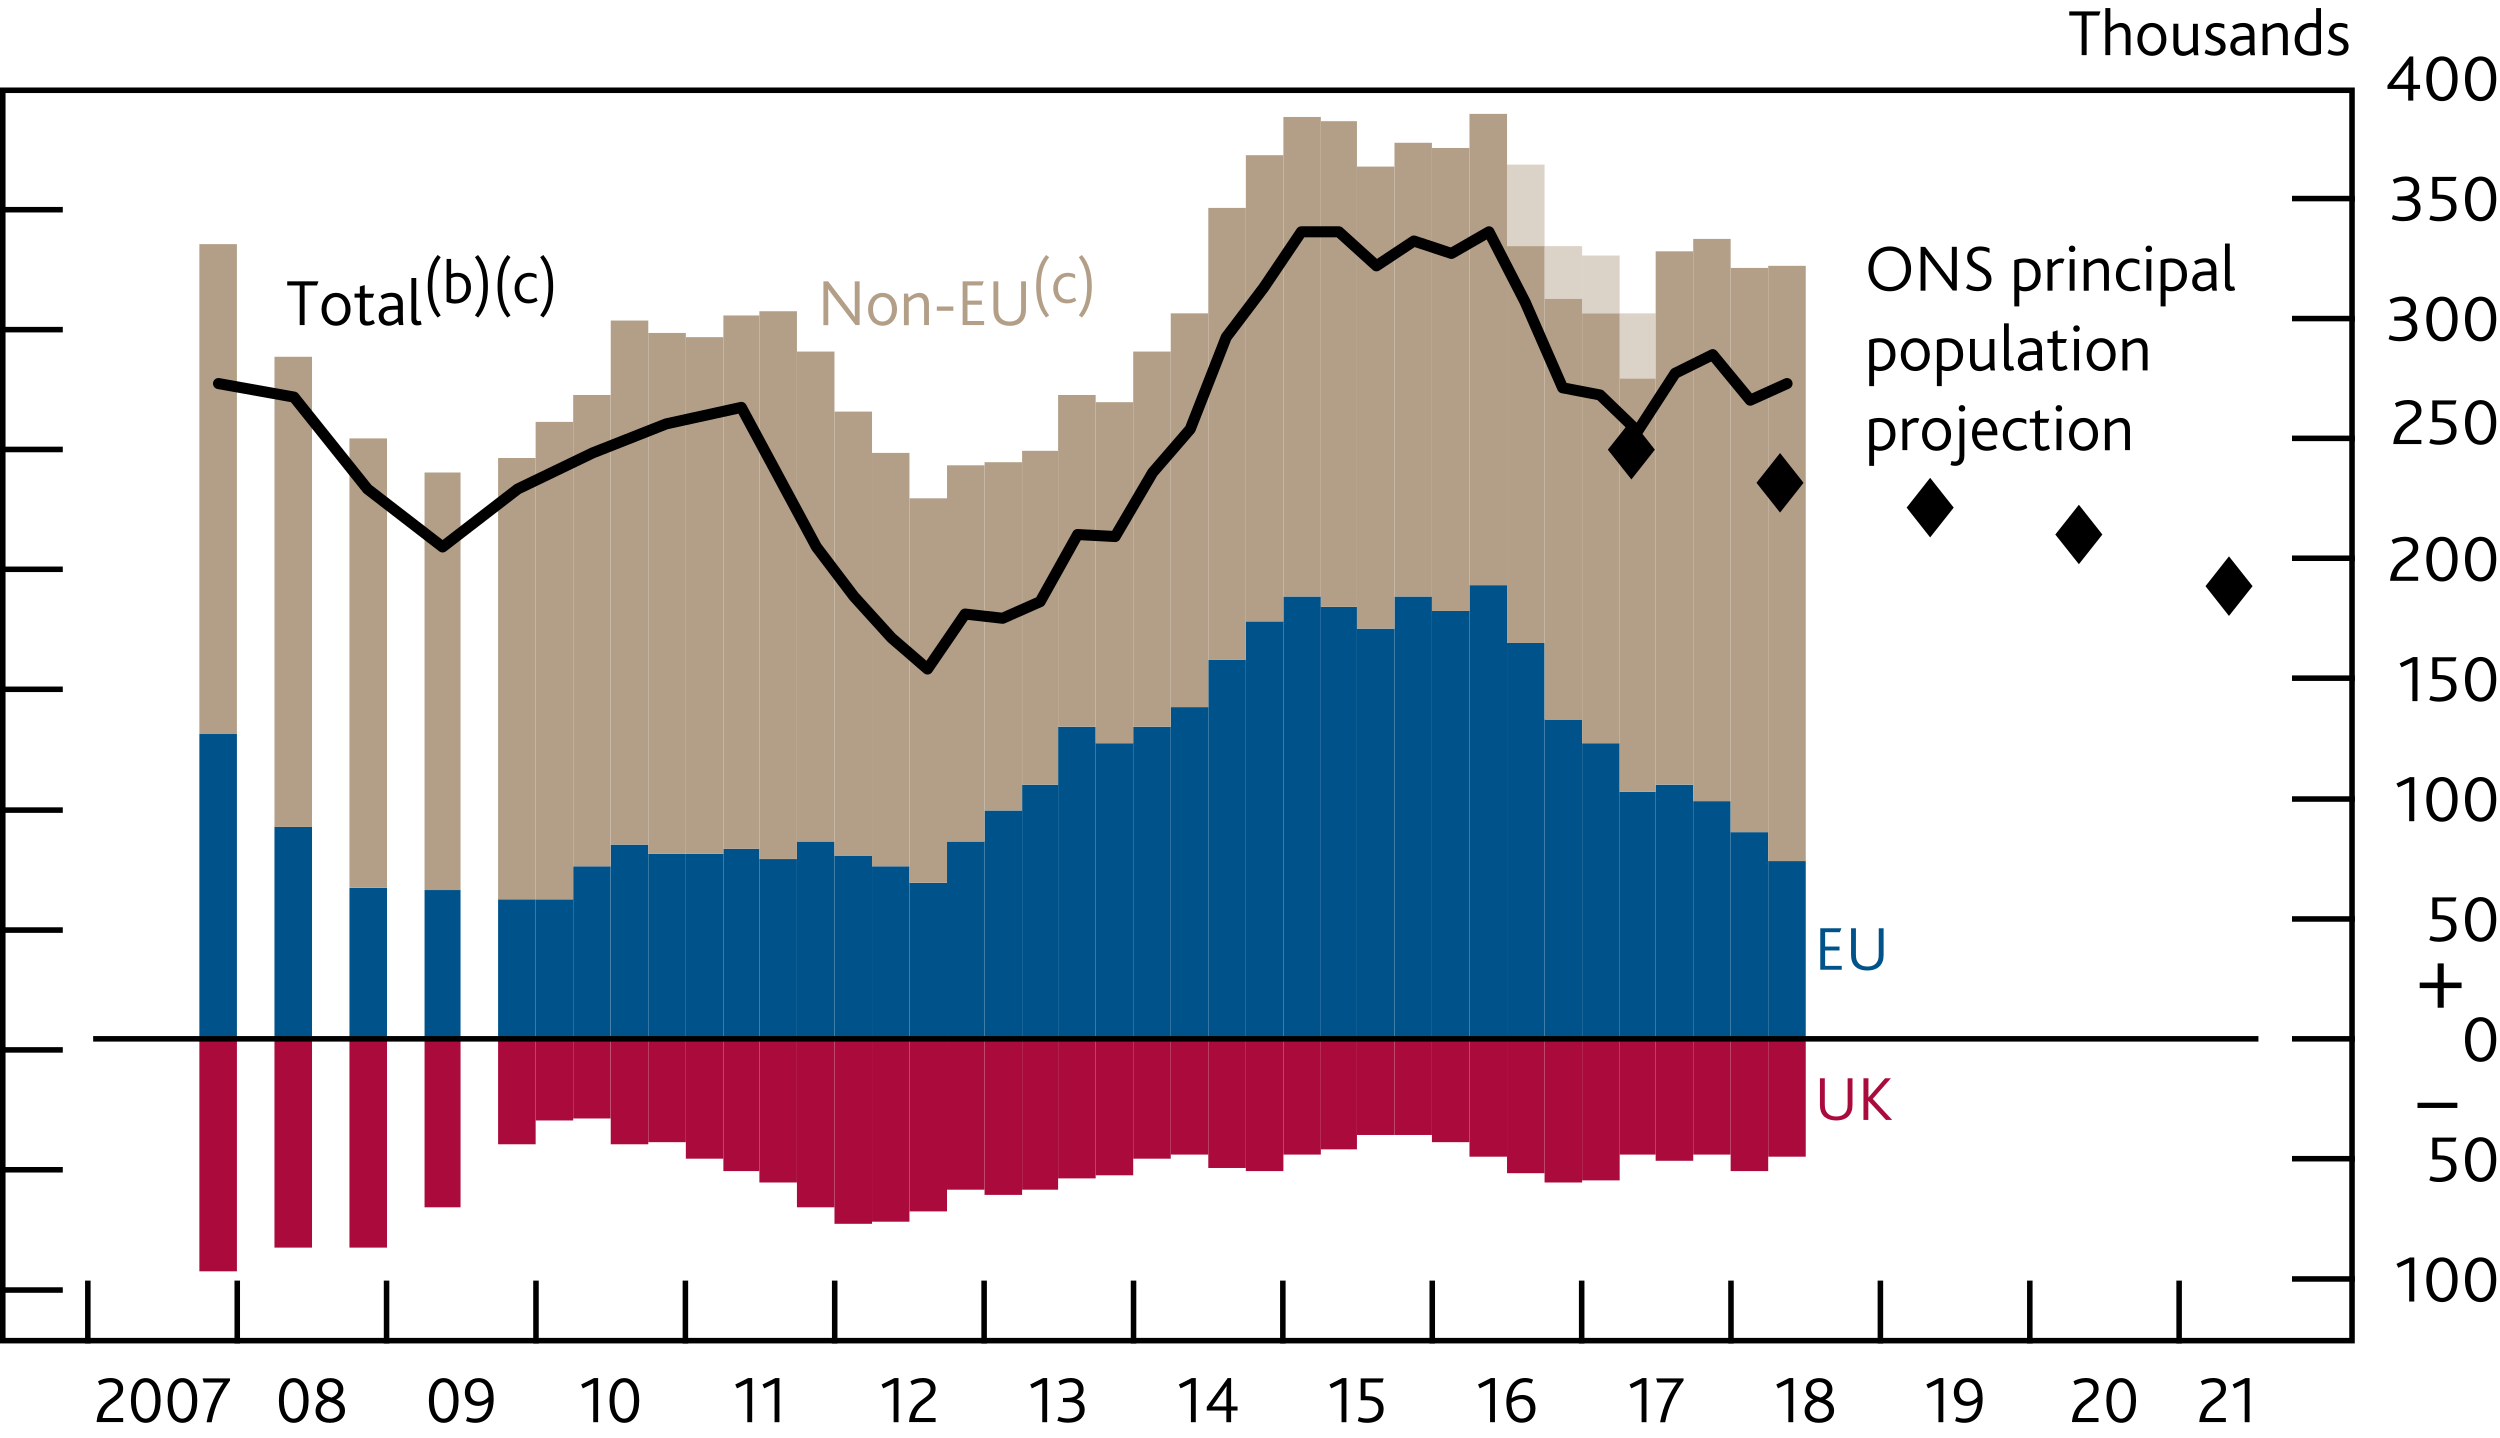 <?xml version="1.0" encoding="utf-8"?>
<!-- Generator: Adobe Illustrator 16.0.0, SVG Export Plug-In . SVG Version: 6.00 Build 0)  -->
<!DOCTYPE svg PUBLIC "-//W3C//DTD SVG 1.1//EN" "http://www.w3.org/Graphics/SVG/1.1/DTD/svg11.dtd">
<svg version="1.1" xmlns="http://www.w3.org/2000/svg" xmlns:xlink="http://www.w3.org/1999/xlink" x="0px" y="0px"
	 width="225.71px" height="129.84px" viewBox="0 0 225.71 129.84" enable-background="new 0 0 225.71 129.84" xml:space="preserve">
<g id="Fan_chart_colours" display="none">
	<polyline display="inline" fill-rule="evenodd" clip-rule="evenodd" fill="#F8BFAD" stroke="#F8BFAD" stroke-width="0.01" points="
		227.27,12.73 231.7,31.42 236.14,35.29 240.57,38.73 245.01,41.48 249.44,40.82 253.88,42.91 258.31,44.31 262.74,46 267.18,47.3 
		271.61,47.8 276.05,48.34 280.48,48.88 284.92,49.21 284.92,57.21 280.48,56.87 276.05,56.25 271.61,55.64 267.18,55.1 
		262.74,53.5 258.31,51.66 253.88,50.12 249.44,47.88 245.01,48.18 240.57,44.56 236.14,39.92 231.7,34.63 227.27,12.73 	"/>
	<polyline display="inline" fill-rule="evenodd" clip-rule="evenodd" fill="#F8BFAD" stroke="#F8BFAD" stroke-width="0.01" points="
		227.27,12.73 231.7,29.25 236.14,32.16 240.57,34.79 245.01,36.95 249.44,36.06 253.88,38.05 258.31,39.35 262.74,40.94 
		267.18,42.05 271.61,42.51 276.05,43.01 280.48,43.49 284.92,43.81 284.92,49.21 280.48,48.88 276.05,48.34 271.61,47.8 
		267.18,47.3 262.74,46 258.31,44.31 253.88,42.91 249.44,40.82 245.01,41.48 240.57,38.73 236.14,35.29 231.7,31.42 227.27,12.73 	
		"/>
	<polyline display="inline" fill-rule="evenodd" clip-rule="evenodd" fill="#F8BFAD" stroke="#F8BFAD" stroke-width="0.01" points="
		227.27,12.73 231.7,27.52 236.14,29.67 240.57,31.66 245.01,33.36 249.44,32.28 253.88,34.19 258.31,35.41 262.74,36.92 
		267.18,37.87 271.61,38.3 276.05,38.76 280.48,39.2 284.92,39.52 284.92,43.81 280.48,43.49 276.05,43.01 271.61,42.51 
		267.18,42.05 262.74,40.94 258.31,39.35 253.88,38.05 249.44,36.06 245.01,36.95 240.57,34.79 236.14,32.16 231.7,29.25 
		227.27,12.73 	"/>
	<polyline display="inline" fill-rule="evenodd" clip-rule="evenodd" fill="#F18670" stroke="#F18670" stroke-width="0.01" points="
		227.27,12.73 231.7,26.04 236.14,27.54 240.57,28.98 245.01,30.27 249.44,29.03 253.88,30.87 258.31,32.02 262.74,33.47 
		267.18,34.28 271.61,34.7 276.05,35.13 280.48,35.53 284.92,35.84 284.92,39.52 280.48,39.2 276.05,38.76 271.61,38.3 
		267.18,37.87 262.74,36.92 258.31,35.41 253.88,34.19 249.44,32.28 245.01,33.36 240.57,31.66 236.14,29.67 231.7,27.52 
		227.27,12.73 	"/>
	<polyline display="inline" fill-rule="evenodd" clip-rule="evenodd" fill="#F18670" stroke="#F18670" stroke-width="0.01" points="
		227.27,12.73 231.7,24.72 236.14,25.63 240.57,26.57 245.01,27.5 249.44,26.11 253.88,27.9 258.31,28.99 262.74,30.37 
		267.18,31.06 271.61,31.45 276.05,31.86 280.48,32.22 284.92,32.53 284.92,35.84 280.48,35.53 276.05,35.13 271.61,34.7 
		267.18,34.28 262.74,33.47 258.31,32.02 253.88,30.87 249.44,29.03 245.01,30.27 240.57,28.98 236.14,27.54 231.7,26.04 
		227.27,12.73 	"/>
	<polyline display="inline" fill-rule="evenodd" clip-rule="evenodd" fill="#F18670" stroke="#F18670" stroke-width="0.01" points="
		227.27,12.73 231.7,23.48 236.14,23.85 240.57,24.34 245.01,24.94 249.44,23.41 253.88,25.14 258.31,26.18 262.74,27.5 
		267.18,28.08 271.61,28.45 276.05,28.83 280.48,29.16 284.92,29.47 284.92,32.53 280.48,32.22 276.05,31.86 271.61,31.45 
		267.18,31.06 262.74,30.37 258.31,28.99 253.88,27.9 249.44,26.11 245.01,27.5 240.57,26.57 236.14,25.63 231.7,24.72 
		227.27,12.73 	"/>
	<polyline display="inline" fill-rule="evenodd" clip-rule="evenodd" fill="#E94D3F" stroke="#E94D3F" stroke-width="0.01" points="
		227.27,12.73 231.7,22.32 236.14,22.17 240.57,22.22 245.01,22.5 249.44,20.85 253.88,22.52 258.31,23.5 262.74,24.77 
		267.18,25.24 271.61,25.6 276.05,25.96 280.48,26.26 284.92,26.56 284.92,29.47 280.48,29.16 276.05,28.83 271.61,28.45 
		267.18,28.08 262.74,27.5 258.31,26.18 253.88,25.14 249.44,23.41 245.01,24.94 240.57,24.34 236.14,23.85 231.7,23.48 
		227.27,12.73 	"/>
	<polyline display="inline" fill-rule="evenodd" clip-rule="evenodd" fill="#E94D3F" stroke="#E94D3F" stroke-width="0.01" points="
		227.27,12.73 231.7,21.19 236.14,20.54 240.57,20.17 245.01,20.15 249.44,18.37 253.88,19.99 258.31,20.92 262.74,22.14 
		267.18,22.5 271.61,22.85 276.05,23.18 280.48,23.45 284.92,23.75 284.92,26.56 280.48,26.26 276.05,25.96 271.61,25.6 
		267.18,25.24 262.74,24.77 258.31,23.5 253.88,22.52 249.44,20.85 245.01,22.5 240.57,22.22 236.14,22.17 231.7,22.32 
		227.27,12.73 	"/>
	<polyline display="inline" fill-rule="evenodd" clip-rule="evenodd" fill="#E94D3F" stroke="#E94D3F" stroke-width="0.01" points="
		227.27,12.73 231.7,18.96 236.14,17.33 240.57,16.13 245.01,15.51 249.44,13.49 253.88,15.01 258.31,15.83 262.74,16.95 
		267.18,17.11 271.61,17.42 276.05,17.71 280.48,17.92 284.92,18.21 284.92,23.75 280.48,23.45 276.05,23.18 271.61,22.85 
		267.18,22.5 262.74,22.14 258.31,20.92 253.88,19.99 249.44,18.37 245.01,20.15 240.57,20.17 236.14,20.54 231.7,21.19 
		227.27,12.73 	"/>
	<polyline display="inline" fill-rule="evenodd" clip-rule="evenodd" fill="#E94D3F" stroke="#E94D3F" stroke-width="0.01" points="
		227.27,12.73 231.7,17.84 236.14,15.7 240.57,14.08 245.01,13.15 249.44,11.01 253.88,12.48 258.31,13.25 262.74,14.32 
		267.18,14.38 271.61,14.66 276.05,14.94 280.48,15.11 284.92,15.4 284.92,18.21 280.48,17.92 276.05,17.71 271.61,17.42 
		267.18,17.11 262.74,16.95 258.31,15.83 253.88,15.01 249.44,13.49 245.01,15.51 240.57,16.13 236.14,17.33 231.7,18.96 
		227.27,12.73 	"/>
	<polyline display="inline" fill-rule="evenodd" clip-rule="evenodd" fill="#E94D3F" stroke="#E94D3F" stroke-width="0.01" points="
		227.27,12.73 231.7,16.67 236.14,14.02 240.57,11.96 245.01,10.72 249.44,8.44 253.88,9.86 258.31,10.58 262.74,11.59 
		267.18,11.54 271.61,11.82 276.05,12.06 280.48,12.21 284.92,12.49 284.92,15.4 280.48,15.11 276.05,14.94 271.61,14.66 
		267.18,14.38 262.74,14.32 258.31,13.25 253.88,12.48 249.44,11.01 245.01,13.15 240.57,14.08 236.14,15.7 231.7,17.84 
		227.27,12.73 	"/>
	<polyline display="inline" fill-rule="evenodd" clip-rule="evenodd" fill="#F18670" stroke="#F18670" stroke-width="0.01" points="
		227.27,12.73 231.7,15.44 236.14,12.25 240.57,9.73 245.01,8.15 249.44,5.74 253.88,7.1 258.31,7.77 262.74,8.72 267.18,8.56 
		271.61,8.81 276.05,9.03 280.48,9.15 284.92,9.43 284.92,12.49 280.48,12.21 276.05,12.06 271.61,11.82 267.18,11.54 262.74,11.59 
		258.31,10.58 253.88,9.86 249.44,8.44 245.01,10.72 240.57,11.96 236.14,14.02 231.7,16.67 227.27,12.73 	"/>
	<polyline display="inline" fill-rule="evenodd" clip-rule="evenodd" fill="#F18670" stroke="#F18670" stroke-width="0.01" points="
		227.27,12.73 231.7,14.11 236.14,10.33 240.57,7.32 245.01,5.38 249.44,2.83 253.88,4.13 258.31,4.73 262.74,5.62 267.18,5.34 
		271.61,5.57 276.05,5.77 280.48,5.85 284.92,6.13 284.92,9.43 280.48,9.15 276.05,9.03 271.61,8.81 267.18,8.56 262.74,8.72 
		258.31,7.77 253.88,7.1 249.44,5.74 245.01,8.15 240.57,9.73 236.14,12.25 231.7,15.44 227.27,12.73 	"/>
	<polyline display="inline" fill-rule="evenodd" clip-rule="evenodd" fill="#F18670" stroke="#F18670" stroke-width="0.01" points="
		227.27,12.73 231.7,12.63 236.14,8.2 240.57,4.63 245.01,2.3 249.44,-0.42 253.88,0.81 258.31,1.35 262.74,2.17 267.18,1.76 
		271.61,1.96 276.05,2.13 280.48,2.17 284.92,2.45 284.92,6.13 280.48,5.85 276.05,5.77 271.61,5.57 267.18,5.34 262.74,5.62 
		258.31,4.73 253.88,4.13 249.44,2.83 245.01,5.38 240.57,7.32 236.14,10.33 231.7,14.11 227.27,12.73 	"/>
	<polyline display="inline" fill-rule="evenodd" clip-rule="evenodd" fill="#F8BFAD" stroke="#F8BFAD" stroke-width="0.01" points="
		227.27,12.73 231.7,10.91 236.14,5.71 240.57,1.51 245.01,-1.3 249.44,-4.2 253.88,-3.05 258.31,-2.6 262.74,-1.85 267.18,-2.42 
		271.61,-2.24 276.05,-2.11 280.48,-2.11 284.92,-1.85 284.92,2.45 280.48,2.17 276.05,2.13 271.61,1.96 267.18,1.76 262.74,2.17 
		258.31,1.35 253.88,0.81 249.44,-0.42 245.01,2.3 240.57,4.63 236.14,8.2 231.7,12.63 227.27,12.73 	"/>
	<polyline display="inline" fill-rule="evenodd" clip-rule="evenodd" fill="#F8BFAD" stroke="#F8BFAD" stroke-width="0.01" points="
		227.27,12.73 231.7,8.74 236.14,2.59 240.57,-2.43 245.01,-5.82 249.44,-8.96 253.88,-7.91 258.31,-7.56 262.74,-6.91 
		267.18,-7.68 271.61,-7.53 276.05,-7.45 280.48,-7.5 284.92,-7.25 284.92,-1.85 280.48,-2.11 276.05,-2.11 271.61,-2.24 
		267.18,-2.42 262.74,-1.85 258.31,-2.6 253.88,-3.05 249.44,-4.2 245.01,-1.3 240.57,1.51 236.14,5.71 231.7,10.91 227.27,12.73 	
		"/>
	<polyline display="inline" fill-rule="evenodd" clip-rule="evenodd" fill="#F8BFAD" stroke="#F8BFAD" stroke-width="0.01" points="
		227.27,12.73 231.7,5.53 236.14,-2.05 240.57,-8.26 245.01,-12.52 249.44,-16.02 253.88,-15.12 258.31,-14.91 262.74,-14.41 
		267.18,-15.48 271.61,-15.38 276.05,-15.35 280.48,-15.5 284.92,-15.25 284.92,-7.25 280.48,-7.5 276.05,-7.45 271.61,-7.53 
		267.18,-7.68 262.74,-6.91 258.31,-7.56 253.88,-7.91 249.44,-8.96 245.01,-5.82 240.57,-2.43 236.14,2.59 231.7,8.74 
		227.27,12.73 	"/>
	
		<polyline display="inline" fill-rule="evenodd" clip-rule="evenodd" fill="#FBD9CD" stroke="#FBD9CD" stroke-width="0.01" stroke-linecap="square" stroke-miterlimit="10" points="
		225.86,88.41 230.93,109.69 236.01,115.02 241.09,120.46 246.16,125.82 251.24,126.54 256.31,129.34 261.39,130.65 266.46,131.48 
		271.54,132.54 276.61,132.69 281.69,132.9 286.77,133.12 291.84,133.14 291.84,142.26 286.77,142.23 281.69,141.91 276.61,141.63 
		271.54,141.42 266.46,140.02 261.39,139.02 256.31,137.55 251.24,134.58 246.16,133.46 241.09,127.1 236.01,120.3 230.93,113.36 
		225.86,88.41 	"/>
	
		<polyline display="inline" fill-rule="evenodd" clip-rule="evenodd" fill="#F9C5B4" stroke="#F9C5B4" stroke-width="0.01" stroke-linecap="square" stroke-miterlimit="10" points="
		225.86,88.41 230.93,107.22 236.01,111.45 241.09,115.97 246.16,120.67 251.24,121.12 256.31,123.8 261.39,125 266.46,125.72 
		271.54,126.55 276.61,126.66 281.69,126.82 286.77,126.98 291.84,126.99 291.84,133.14 286.77,133.12 281.69,132.9 276.61,132.69 
		271.54,132.54 266.46,131.48 261.39,130.65 256.31,129.34 251.24,126.54 246.16,125.82 241.09,120.46 236.01,115.02 230.93,109.69 
		225.86,88.41 	"/>
	
		<polyline display="inline" fill-rule="evenodd" clip-rule="evenodd" fill="#F8BBA8" stroke="#F8BBA8" stroke-width="0.01" stroke-linecap="square" stroke-miterlimit="10" points="
		225.86,88.41 230.93,105.26 236.01,108.62 241.09,112.41 246.16,116.57 251.24,116.81 256.31,119.4 261.39,120.51 266.46,121.14 
		271.54,121.79 276.61,121.87 281.69,121.99 286.77,122.1 291.84,122.1 291.84,126.99 286.77,126.98 281.69,126.82 276.61,126.66 
		271.54,126.55 266.46,125.72 261.39,125 256.31,123.8 251.24,121.12 246.16,120.67 241.09,115.97 236.01,111.45 230.93,107.22 
		225.86,88.41 	"/>
	
		<polyline display="inline" fill-rule="evenodd" clip-rule="evenodd" fill="#F6B09B" stroke="#F6B09B" stroke-width="0.01" stroke-linecap="square" stroke-miterlimit="10" points="
		225.86,88.41 230.93,103.57 236.01,106.19 241.09,109.35 246.16,113.06 251.24,113.11 256.31,115.62 261.39,116.65 266.46,117.2 
		271.54,117.7 276.61,117.76 281.69,117.85 286.77,117.91 291.84,117.9 291.84,122.1 286.77,122.1 281.69,121.99 276.61,121.87 
		271.54,121.79 266.46,121.14 261.39,120.51 256.31,119.4 251.24,116.81 246.16,116.57 241.09,112.41 236.01,108.62 230.93,105.26 
		225.86,88.41 	"/>
	
		<polyline display="inline" fill-rule="evenodd" clip-rule="evenodd" fill="#F39A82" stroke="#F39A82" stroke-width="0.01" stroke-linecap="square" stroke-miterlimit="10" points="
		225.86,88.41 230.93,102.06 236.01,104.02 241.09,106.6 246.16,109.91 251.24,109.79 256.31,112.23 261.39,113.19 266.46,113.67 
		271.54,114.03 276.61,114.07 281.69,114.12 286.77,114.14 291.84,114.14 291.84,117.9 286.77,117.91 281.69,117.85 276.61,117.76 
		271.54,117.7 266.46,117.2 261.39,116.65 256.31,115.62 251.24,113.11 246.16,113.06 241.09,109.35 236.01,106.19 230.93,103.57 
		225.86,88.41 	"/>
	
		<polyline display="inline" fill-rule="evenodd" clip-rule="evenodd" fill="#F0836B" stroke="#F0836B" stroke-width="0.01" stroke-linecap="square" stroke-miterlimit="10" points="
		225.86,88.41 230.93,100.66 236.01,101.99 241.09,104.06 246.16,106.98 251.24,106.71 256.31,109.09 261.39,109.98 266.46,110.4 
		271.54,110.63 276.61,110.64 281.69,110.68 286.77,110.66 291.84,110.64 291.84,114.14 286.77,114.14 281.69,114.12 276.61,114.07 
		271.54,114.03 266.46,113.67 261.39,113.19 256.31,112.23 251.24,109.79 246.16,109.91 241.09,106.6 236.01,104.02 230.93,102.06 
		225.86,88.41 	"/>
	
		<polyline display="inline" fill-rule="evenodd" clip-rule="evenodd" fill="#ED6A55" stroke="#ED6A55" stroke-width="0.01" stroke-linecap="square" stroke-miterlimit="10" points="
		225.86,88.41 230.93,99.33 236.01,100.07 241.09,101.65 246.16,104.21 251.24,103.79 256.31,106.11 261.39,106.94 266.46,107.3 
		271.54,107.41 276.61,107.4 281.69,107.4 286.77,107.35 291.84,107.34 291.84,110.64 286.77,110.66 281.69,110.68 276.61,110.64 
		271.54,110.63 266.46,110.4 261.39,109.98 256.31,109.09 251.24,106.71 246.16,106.98 241.09,104.06 236.01,101.99 230.93,100.66 
		225.86,88.41 	"/>
	
		<polyline display="inline" fill-rule="evenodd" clip-rule="evenodd" fill="#EB5D4B" stroke="#EB5D4B" stroke-width="0.01" stroke-linecap="square" stroke-miterlimit="10" points="
		225.86,88.41 230.93,98.04 236.01,98.22 241.09,99.31 246.16,101.52 251.24,100.96 256.31,103.22 261.39,104 266.46,104.29 
		271.54,104.28 276.61,104.26 281.69,104.24 286.77,104.15 291.84,104.13 291.84,107.34 286.77,107.35 281.69,107.4 276.61,107.4 
		271.54,107.41 266.46,107.3 261.39,106.94 256.31,106.11 251.24,103.79 246.16,104.21 241.09,101.65 236.01,100.07 230.93,99.33 
		225.86,88.41 	"/>
	
		<polyline display="inline" fill-rule="evenodd" clip-rule="evenodd" fill="#E94D3F" stroke="#E94D3F" stroke-width="0.01" stroke-linecap="square" stroke-miterlimit="10" points="
		225.86,88.41 230.93,95.51 236.01,94.57 241.09,94.71 246.16,96.24 251.24,95.4 256.31,97.55 261.39,98.2 266.46,98.38 
		271.54,98.14 276.61,98.07 281.69,98 286.77,97.85 291.84,97.82 291.84,104.13 286.77,104.15 281.69,104.24 276.61,104.26 
		271.54,104.28 266.46,104.29 261.39,104 256.31,103.22 251.24,100.96 246.16,101.52 241.09,99.31 236.01,98.22 230.93,98.04 
		225.86,88.41 	"/>
	
		<polyline display="inline" fill-rule="evenodd" clip-rule="evenodd" fill="#EB5D4B" stroke="#EB5D4B" stroke-width="0.01" stroke-linecap="square" stroke-miterlimit="10" points="
		225.86,88.41 230.93,94.22 236.01,92.71 241.09,92.38 246.16,93.56 251.24,92.57 256.31,94.66 261.39,95.26 266.46,95.38 
		271.54,95.02 276.61,94.94 281.69,94.84 286.77,94.65 291.84,94.62 291.84,97.82 286.77,97.85 281.69,98 276.61,98.07 
		271.54,98.14 266.46,98.38 261.39,98.2 256.31,97.55 251.24,95.4 246.16,96.24 241.09,94.71 236.01,94.57 230.93,95.51 
		225.86,88.41 	"/>
	
		<polyline display="inline" fill-rule="evenodd" clip-rule="evenodd" fill="#ED6A55" stroke="#ED6A55" stroke-width="0.01" stroke-linecap="square" stroke-miterlimit="10" points="
		225.86,88.41 230.93,92.9 236.01,90.79 241.09,89.96 246.16,90.78 251.24,89.66 256.31,91.68 261.39,92.22 266.46,92.28 
		271.54,91.79 276.61,91.69 281.69,91.57 286.77,91.34 291.84,91.31 291.84,94.62 286.77,94.65 281.69,94.84 276.61,94.94 
		271.54,95.02 266.46,95.38 261.39,95.26 256.31,94.66 251.24,92.57 246.16,93.56 241.09,92.38 236.01,92.71 230.93,94.22 
		225.86,88.41 	"/>
	
		<polyline display="inline" fill-rule="evenodd" clip-rule="evenodd" fill="#F0836B" stroke="#F0836B" stroke-width="0.01" stroke-linecap="square" stroke-miterlimit="10" points="
		225.86,88.41 230.93,91.49 236.01,88.77 241.09,87.42 246.16,87.86 251.24,86.58 256.31,88.54 261.39,89.01 266.46,89.01 
		271.54,88.4 276.61,88.27 281.69,88.12 286.77,87.86 291.84,87.82 291.84,91.31 286.77,91.34 281.69,91.57 276.61,91.69 
		271.54,91.79 266.46,92.28 261.39,92.22 256.31,91.68 251.24,89.66 246.16,90.78 241.09,89.96 236.01,90.79 230.93,92.9 
		225.86,88.41 	"/>
	
		<polyline display="inline" fill-rule="evenodd" clip-rule="evenodd" fill="#F39A82" stroke="#F39A82" stroke-width="0.01" stroke-linecap="square" stroke-miterlimit="10" points="
		225.86,88.41 230.93,89.98 236.01,86.59 241.09,84.67 246.16,84.7 251.24,83.26 256.31,85.15 261.39,85.55 266.46,85.48 
		271.54,84.73 276.61,84.58 281.69,84.39 286.77,84.1 291.84,84.05 291.84,87.82 286.77,87.86 281.69,88.12 276.61,88.27 
		271.54,88.4 266.46,89.01 261.39,89.01 256.31,88.54 251.24,86.58 246.16,87.86 241.09,87.42 236.01,88.77 230.93,91.49 
		225.86,88.41 	"/>
	
		<polyline display="inline" fill-rule="evenodd" clip-rule="evenodd" fill="#F6B09B" stroke="#F6B09B" stroke-width="0.01" stroke-linecap="square" stroke-miterlimit="10" points="
		225.86,88.41 230.93,88.29 236.01,84.16 241.09,81.62 246.16,81.19 251.24,79.56 256.31,81.37 261.39,81.7 266.46,81.55 
		271.54,80.64 276.61,80.46 281.69,80.25 286.77,79.91 291.84,79.86 291.84,84.05 286.77,84.1 281.69,84.39 276.61,84.58 
		271.54,84.73 266.46,85.48 261.39,85.55 256.31,85.15 251.24,83.26 246.16,84.7 241.09,84.67 236.01,86.59 230.93,89.98 
		225.86,88.41 	"/>
	
		<polyline display="inline" fill-rule="evenodd" clip-rule="evenodd" fill="#F8BBA8" stroke="#F8BBA8" stroke-width="0.01" stroke-linecap="square" stroke-miterlimit="10" points="
		225.86,88.41 230.93,86.33 236.01,81.33 241.09,78.05 246.16,77.09 251.24,75.25 256.31,76.97 261.39,77.21 266.46,76.97 
		271.54,75.88 276.61,75.67 281.69,75.42 286.77,75.02 291.84,74.97 291.84,79.86 286.77,79.91 281.69,80.25 276.61,80.46 
		271.54,80.64 266.46,81.55 261.39,81.7 256.31,81.37 251.24,79.56 246.16,81.19 241.09,81.62 236.01,84.16 230.93,88.29 
		225.86,88.41 	"/>
	
		<polyline display="inline" fill-rule="evenodd" clip-rule="evenodd" fill="#F9C5B4" stroke="#F9C5B4" stroke-width="0.01" stroke-linecap="square" stroke-miterlimit="10" points="
		225.86,88.41 230.93,83.86 236.01,77.76 241.09,73.56 246.16,71.94 251.24,69.82 256.31,71.43 261.39,71.56 266.46,71.2 
		271.54,69.89 276.61,69.65 281.69,69.34 286.77,68.88 291.84,68.81 291.84,74.97 286.77,75.02 281.69,75.42 276.61,75.67 
		271.54,75.88 266.46,76.97 261.39,77.21 256.31,76.97 251.24,75.25 246.16,77.09 241.09,78.05 236.01,81.33 230.93,86.33 
		225.86,88.41 	"/>
	
		<polyline display="inline" fill-rule="evenodd" clip-rule="evenodd" fill="#FBD9CD" stroke="#FBD9CD" stroke-width="0.01" stroke-linecap="square" stroke-miterlimit="10" points="
		225.86,88.41 230.93,80.2 236.01,72.48 241.09,66.92 246.16,64.3 251.24,61.78 256.31,63.23 261.39,63.18 266.46,62.66 
		271.54,61.01 276.61,60.71 281.69,60.33 286.77,59.77 291.84,59.7 291.84,68.81 286.77,68.88 281.69,69.34 276.61,69.65 
		271.54,69.89 266.46,71.2 261.39,71.56 256.31,71.43 251.24,69.82 246.16,71.94 241.09,73.56 236.01,77.76 230.93,83.86 
		225.86,88.41 	"/>
	<path display="inline" fill="none" stroke="#E40520" stroke-linecap="round" stroke-linejoin="round" stroke-miterlimit="10" d="
		M225.85,88.4"/>
	<polyline display="inline" fill-rule="evenodd" clip-rule="evenodd" fill="#ACCEBD" stroke="#ACCEBD" stroke-width="0.01" points="
		299.26,28.42 304.86,19.87 310.46,15.02 316.07,14.17 321.67,15.39 327.27,17.89 332.87,20.8 338.48,22.38 344.08,23.5 
		349.68,24.2 355.29,24.98 360.89,25.37 366.49,25.16 372.09,24.43 372.09,30.42 366.49,31.03 360.89,31.14 355.29,30.62 
		349.68,29.74 344.08,28.89 338.48,27.6 332.87,25.87 327.27,22.81 321.67,20.14 316.07,18.75 310.46,19.43 304.86,24.12 
		299.26,32.51 	"/>
	<polyline display="inline" fill-rule="evenodd" clip-rule="evenodd" fill="#ACCEBD" stroke="#ACCEBD" stroke-width="0.01" points="
		299.26,25.66 304.86,17 310.46,12.04 316.07,11.08 321.67,12.19 327.27,14.57 332.87,17.38 338.48,18.85 344.08,19.87 
		349.68,20.46 355.29,21.17 360.89,21.49 366.49,21.2 372.09,20.39 372.09,24.43 366.49,25.16 360.89,25.37 355.29,24.98 
		349.68,24.2 344.08,23.5 338.48,22.38 332.87,20.8 327.27,17.89 321.67,15.39 316.07,14.17 310.46,15.02 304.86,19.87 
		299.26,28.42 	"/>
	<polyline display="inline" fill-rule="evenodd" clip-rule="evenodd" fill="#ACCEBD" stroke="#ACCEBD" stroke-width="0.01" points="
		299.26,23.47 304.86,14.72 310.46,9.67 316.07,8.62 321.67,9.64 327.27,11.93 332.87,14.66 338.48,16.05 344.08,16.99 349.68,17.5 
		355.29,18.14 360.89,18.4 366.49,18.05 372.09,17.19 372.09,20.39 366.49,21.2 360.89,21.49 355.29,21.17 349.68,20.46 
		344.08,19.87 338.48,18.85 332.87,17.38 327.27,14.57 321.67,12.19 316.07,11.08 310.46,12.04 304.86,17 299.26,25.66 	"/>
	<polyline display="inline" fill-rule="evenodd" clip-rule="evenodd" fill="#77B39C" stroke="#77B39C" stroke-width="0.01" points="
		299.26,21.59 304.86,12.76 310.46,7.64 316.07,6.51 321.67,7.46 327.27,9.67 332.87,12.32 338.48,13.65 344.08,14.52 349.68,14.95 
		355.29,15.54 360.89,15.75 366.49,15.35 372.09,14.43 372.09,17.19 366.49,18.05 360.89,18.4 355.29,18.14 349.68,17.5 
		344.08,16.99 338.48,16.05 332.87,14.66 327.27,11.93 321.67,9.64 316.07,8.62 310.46,9.67 304.86,14.72 299.26,23.47 	"/>
	<polyline display="inline" fill-rule="evenodd" clip-rule="evenodd" fill="#77B39C" stroke="#77B39C" stroke-width="0.01" points="
		299.26,19.9 304.86,11.01 310.46,5.81 316.07,4.62 321.67,5.49 327.27,7.64 332.87,10.23 338.48,11.48 344.08,12.29 349.68,12.67 
		355.29,13.21 360.89,13.37 366.49,12.92 372.09,11.96 372.09,14.43 366.49,15.35 360.89,15.75 355.29,15.54 349.68,14.95 
		344.08,14.52 338.48,13.65 332.87,12.32 327.27,9.67 321.67,7.46 316.07,6.51 310.46,7.64 304.86,12.76 299.26,21.59 	"/>
	<polyline display="inline" fill-rule="evenodd" clip-rule="evenodd" fill="#77B39C" stroke="#77B39C" stroke-width="0.01" points="
		299.26,18.33 304.86,9.38 310.46,4.12 316.07,2.87 321.67,3.67 327.27,5.76 332.87,8.29 338.48,9.49 344.08,10.23 349.68,10.54 
		355.29,11.04 360.89,11.16 366.49,10.68 372.09,9.67 372.09,11.96 366.49,12.92 360.89,13.37 355.29,13.21 349.68,12.67 
		344.08,12.29 338.48,11.48 332.87,10.23 327.27,7.64 321.67,5.49 316.07,4.62 310.46,5.81 304.86,11.01 299.26,19.9 	"/>
	<polyline display="inline" fill-rule="evenodd" clip-rule="evenodd" fill="#008D68" stroke="#008D68" stroke-width="0.01" points="
		299.26,16.85 304.86,7.84 310.46,2.52 316.07,1.2 321.67,1.95 327.27,3.97 332.87,6.45 338.48,7.59 344.08,8.28 349.68,8.53 
		355.29,8.99 360.89,9.07 366.49,8.54 372.09,7.49 372.09,9.67 366.49,10.68 360.89,11.16 355.29,11.04 349.68,10.54 344.08,10.23 
		338.48,9.49 332.87,8.29 327.27,5.76 321.67,3.67 316.07,2.87 310.46,4.12 304.86,9.38 299.26,18.33 	"/>
	<polyline display="inline" fill-rule="evenodd" clip-rule="evenodd" fill="#008D68" stroke="#008D68" stroke-width="0.01" points="
		299.26,15.41 304.86,6.34 310.46,0.97 316.07,-0.41 321.67,0.28 327.27,2.24 332.87,4.67 338.48,5.75 344.08,6.39 349.68,6.59 
		355.29,7 360.89,7.05 366.49,6.47 372.09,5.39 372.09,7.49 366.49,8.54 360.89,9.07 355.29,8.99 349.68,8.53 344.08,8.28 
		338.48,7.59 332.87,6.45 327.27,3.97 321.67,1.95 316.07,1.2 310.46,2.52 304.86,7.84 299.26,16.85 	"/>
	<polyline display="inline" fill-rule="evenodd" clip-rule="evenodd" fill="#008D68" stroke="#008D68" stroke-width="0.01" points="
		299.26,12.58 304.86,3.44 310.46,-2.02 316.07,-3.47 321.67,-2.87 327.27,-0.98 332.87,1.38 338.48,2.41 344.08,2.98 349.68,3.12 
		355.29,3.46 360.89,3.42 366.49,2.77 372.09,1.61 372.09,5.39 366.49,6.47 360.89,7.05 355.29,7 349.68,6.59 344.08,6.39 
		338.48,5.75 332.87,4.67 327.27,2.24 321.67,0.28 316.07,-0.41 310.46,0.97 304.86,6.34 299.26,15.41 	"/>
	<polyline display="inline" fill-rule="evenodd" clip-rule="evenodd" fill="#008D68" stroke="#008D68" stroke-width="0.01" points="
		299.26,11.14 304.86,1.98 310.46,-3.49 316.07,-4.97 321.67,-4.39 327.27,-2.53 332.87,-0.17 338.48,0.85 344.08,1.41 349.68,1.54 
		355.29,1.84 360.89,1.77 366.49,1.08 372.09,-0.13 372.09,1.61 366.49,2.77 360.89,3.42 355.29,3.46 349.68,3.12 344.08,2.98 
		338.48,2.41 332.87,1.38 327.27,-0.98 321.67,-2.87 316.07,-3.47 310.46,-2.02 304.86,3.44 299.26,12.58 	"/>
	<polyline display="inline" fill-rule="evenodd" clip-rule="evenodd" fill="#008D68" stroke="#008D68" stroke-width="0.01" points="
		299.26,9.66 304.86,0.47 310.46,-5.02 316.07,-6.52 321.67,-5.96 327.27,-4.12 332.87,-1.77 338.48,-0.77 344.08,-0.21 
		349.68,-0.1 355.29,0.17 360.89,0.05 366.49,-0.68 372.09,-1.93 372.09,-0.13 366.49,1.08 360.89,1.77 355.29,1.84 349.68,1.54 
		344.08,1.41 338.48,0.85 332.87,-0.17 327.27,-2.53 321.67,-4.39 316.07,-4.97 310.46,-3.49 304.86,1.98 299.26,11.14 	"/>
	<polyline display="inline" fill-rule="evenodd" clip-rule="evenodd" fill="#77B39C" stroke="#77B39C" stroke-width="0.01" points="
		299.26,8.1 304.86,-1.11 310.46,-6.63 316.07,-8.16 321.67,-7.62 327.27,-5.81 332.87,-3.46 338.48,-2.47 344.08,-1.92 
		349.68,-1.82 355.29,-1.6 360.89,-1.76 366.49,-2.53 372.09,-3.82 372.09,-1.93 366.49,-0.68 360.89,0.05 355.29,0.17 349.68,-0.1 
		344.08,-0.21 338.48,-0.77 332.87,-1.77 327.27,-4.12 321.67,-5.96 316.07,-6.52 310.46,-5.02 304.86,0.47 299.26,9.66 	"/>
	<polyline display="inline" fill-rule="evenodd" clip-rule="evenodd" fill="#77B39C" stroke="#77B39C" stroke-width="0.01" points="
		299.26,6.41 304.86,-2.82 310.46,-8.37 316.07,-9.92 321.67,-9.41 327.27,-7.62 332.87,-5.29 338.48,-4.3 344.08,-3.76 
		349.68,-3.67 355.29,-3.5 360.89,-3.71 366.49,-4.53 372.09,-5.86 372.09,-3.82 366.49,-2.53 360.89,-1.76 355.29,-1.6 
		349.68,-1.82 344.08,-1.92 338.48,-2.47 332.87,-3.46 327.27,-5.81 321.67,-7.62 316.07,-8.16 310.46,-6.63 304.86,-1.11 
		299.26,8.1 	"/>
	<polyline display="inline" fill-rule="evenodd" clip-rule="evenodd" fill="#77B39C" stroke="#77B39C" stroke-width="0.01" points="
		299.26,4.53 304.86,-4.74 310.46,-10.31 316.07,-11.89 321.67,-11.4 327.27,-9.65 332.87,-7.32 338.48,-6.34 344.08,-5.82 
		349.68,-5.74 355.29,-5.62 360.89,-5.88 366.49,-6.75 372.09,-8.14 372.09,-5.86 366.49,-4.53 360.89,-3.71 355.29,-3.5 
		349.68,-3.67 344.08,-3.76 338.48,-4.3 332.87,-5.29 327.27,-7.62 321.67,-9.41 316.07,-9.92 310.46,-8.37 304.86,-2.82 
		299.26,6.41 	"/>
	<polyline display="inline" fill-rule="evenodd" clip-rule="evenodd" fill="#ACCEBD" stroke="#ACCEBD" stroke-width="0.01" points="
		299.26,2.33 304.86,-6.96 310.46,-12.56 316.07,-14.18 321.67,-13.72 327.27,-12.01 332.87,-9.7 338.48,-8.73 344.08,-8.21 
		349.68,-8.15 355.29,-8.09 360.89,-8.41 366.49,-9.33 372.09,-10.79 372.09,-8.14 366.49,-6.75 360.89,-5.88 355.29,-5.62 
		349.68,-5.74 344.08,-5.82 338.48,-6.34 332.87,-7.32 327.27,-9.65 321.67,-11.4 316.07,-11.89 310.46,-10.31 304.86,-4.74 
		299.26,4.53 	"/>
	<polyline display="inline" fill-rule="evenodd" clip-rule="evenodd" fill="#ACCEBD" stroke="#ACCEBD" stroke-width="0.01" points="
		299.26,-0.42 304.86,-9.76 310.46,-15.4 316.07,-17.06 321.67,-16.65 327.27,-14.98 332.87,-12.67 338.48,-11.73 344.08,-11.23 
		349.68,-11.18 355.29,-11.2 360.89,-11.59 366.49,-12.6 372.09,-14.12 372.09,-10.79 366.49,-9.33 360.89,-8.41 355.29,-8.09 
		349.68,-8.15 344.08,-8.21 338.48,-8.73 332.87,-9.7 327.27,-12.01 321.67,-13.72 316.07,-14.18 310.46,-12.56 304.86,-6.96 
		299.26,2.33 	"/>
	<polyline display="inline" fill-rule="evenodd" clip-rule="evenodd" fill="#ACCEBD" stroke="#ACCEBD" stroke-width="0.01" points="
		299.26,-4.51 304.86,-13.9 310.46,-19.61 316.07,-21.33 321.67,-20.98 327.27,-19.37 332.87,-17.1 338.48,-16.16 344.08,-15.7 
		349.68,-15.68 355.29,-15.8 360.89,-16.31 366.49,-17.43 372.09,-19.07 372.09,-14.12 366.49,-12.6 360.89,-11.59 355.29,-11.2 
		349.68,-11.18 344.08,-11.23 338.48,-11.73 332.87,-12.67 327.27,-14.98 321.67,-16.65 316.07,-17.06 310.46,-15.4 304.86,-9.76 
		299.26,-0.42 	"/>
	<polyline display="inline" fill-rule="evenodd" clip-rule="evenodd" fill="#CEE1D8" stroke="#CEE1D8" stroke-width="0.01" points="
		313.37,128.6 319.86,127.44 326.36,124.41 332.85,121.89 339.35,119.29 345.85,118.49 352.34,115.06 358.84,112.93 365.34,109.26 
		371.83,107.33 371.83,115.33 365.34,116.62 358.84,119.93 352.34,122.04 345.85,125.35 339.35,125.77 332.85,128.63 326.36,130.32 
		319.86,133.89 313.37,134 	"/>
	<polyline display="inline" fill-rule="evenodd" clip-rule="evenodd" fill="#B5D3C4" stroke="#B5D3C4" stroke-width="0.01" points="
		313.37,124.83 319.86,123.28 326.36,120.32 332.85,117.85 339.35,115.07 345.85,113.61 352.34,110.22 358.84,107.7 365.34,103.93 
		371.83,101.87 371.83,107.33 365.34,109.26 358.84,112.93 352.34,115.06 345.85,118.49 339.35,119.29 332.85,121.89 326.36,124.41 
		319.86,127.44 313.37,128.6 	"/>
	<polyline display="inline" fill-rule="evenodd" clip-rule="evenodd" fill="#A7CBBA" stroke="#A7CBBA" stroke-width="0.01" points="
		313.37,121.77 319.86,120.01 326.36,117.15 332.85,114.5 339.35,111.5 345.85,109.56 352.34,106.52 358.84,103.71 365.34,99.99 
		371.83,97.38 371.83,101.87 365.34,103.93 358.84,107.7 352.34,110.22 345.85,113.61 339.35,115.07 332.85,117.85 326.36,120.32 
		319.86,123.28 313.37,124.83 	"/>
	<polyline display="inline" fill-rule="evenodd" clip-rule="evenodd" fill="#9AC4B0" stroke="#9AC4B0" stroke-width="0.01" points="
		313.37,119.04 319.86,117.05 326.36,114.28 332.85,111.65 339.35,108.55 345.85,106.37 352.34,103.35 358.84,100.43 365.34,96.4 
		371.83,93.59 371.83,97.38 365.34,99.99 358.84,103.71 352.34,106.52 345.85,109.56 339.35,111.5 332.85,114.5 326.36,117.15 
		319.86,120.01 313.37,121.77 	"/>
	<polyline display="inline" fill-rule="evenodd" clip-rule="evenodd" fill="#7EB69D" stroke="#7EB69D" stroke-width="0.01" points="
		313.37,116.78 319.86,114.44 326.36,111.75 332.85,109.06 339.35,105.9 345.85,103.39 352.34,100.42 358.84,97.38 365.34,93.22 
		371.83,90.17 371.83,93.59 365.34,96.4 358.84,100.43 352.34,103.35 345.85,106.37 339.35,108.55 332.85,111.65 326.36,114.28 
		319.86,117.05 313.37,119.04 	"/>
	<polyline display="inline" fill-rule="evenodd" clip-rule="evenodd" fill="#5FA88C" stroke="#5FA88C" stroke-width="0.01" points="
		313.37,114.59 319.86,112.13 326.36,109.28 332.85,106.55 339.35,103.32 345.85,100.52 352.34,97.71 358.84,94.56 365.34,90.34 
		371.83,87.06 371.83,90.17 365.34,93.22 358.84,97.38 352.34,100.42 345.85,103.39 339.35,105.9 332.85,109.06 326.36,111.75 
		319.86,114.44 313.37,116.78 	"/>
	<polyline display="inline" fill-rule="evenodd" clip-rule="evenodd" fill="#399B7B" stroke="#399B7B" stroke-width="0.01" points="
		313.37,112.65 319.86,109.8 326.36,107.09 332.85,104.28 339.35,100.85 345.85,97.95 352.34,94.97 358.84,91.97 365.34,87.65 
		371.83,83.97 371.83,87.06 365.34,90.34 358.84,94.56 352.34,97.71 345.85,100.52 339.35,103.32 332.85,106.55 326.36,109.28 
		319.86,112.13 313.37,114.59 	"/>
	<polyline display="inline" fill-rule="evenodd" clip-rule="evenodd" fill="#209472" stroke="#209472" stroke-width="0.01" points="
		313.37,110.76 319.86,107.64 326.36,104.94 332.85,102.14 339.35,98.51 345.85,95.48 352.34,92.39 358.84,89.32 365.34,84.94 
		371.83,81.04 371.83,83.97 365.34,87.65 358.84,91.97 352.34,94.97 345.85,97.95 339.35,100.85 332.85,104.28 326.36,107.09 
		319.86,109.8 313.37,112.65 	"/>
	<polyline display="inline" fill-rule="evenodd" clip-rule="evenodd" fill="#008D68" stroke="#008D68" stroke-width="0.01" points="
		313.37,106.92 319.86,103.53 326.36,100.53 332.85,97.62 339.35,93.96 345.85,90.38 352.34,87.28 358.84,84.13 365.34,79.46 
		371.83,75.29 371.83,81.04 365.34,84.94 358.84,89.32 352.34,92.39 345.85,95.48 339.35,98.51 332.85,102.14 326.36,104.94 
		319.86,107.64 313.37,110.76 	"/>
	<polyline display="inline" fill-rule="evenodd" clip-rule="evenodd" fill="#209472" stroke="#209472" stroke-width="0.01" points="
		313.37,104.94 319.86,101.33 326.36,98.34 332.85,95.28 339.35,91.51 345.85,87.83 352.34,84.63 358.84,81.39 365.34,76.71 
		371.83,72.38 371.83,75.29 365.34,79.46 358.84,84.13 352.34,87.28 345.85,90.38 339.35,93.96 332.85,97.62 326.36,100.53 
		319.86,103.53 313.37,106.92 	"/>
	<polyline display="inline" fill-rule="evenodd" clip-rule="evenodd" fill="#399B7B" stroke="#399B7B" stroke-width="0.01" points="
		313.37,102.92 319.86,99.02 326.36,95.93 332.85,92.86 339.35,89.21 345.85,85.18 352.34,81.85 358.84,78.5 365.34,73.94 
		371.83,69.24 371.83,72.38 365.34,76.71 358.84,81.39 352.34,84.63 345.85,87.83 339.35,91.51 332.85,95.28 326.36,98.34 
		319.86,101.33 313.37,104.94 	"/>
	<polyline display="inline" fill-rule="evenodd" clip-rule="evenodd" fill="#5FA88C" stroke="#5FA88C" stroke-width="0.01" points="
		313.37,100.64 319.86,96.65 326.36,93.44 332.85,90.25 339.35,86.61 345.85,82.42 352.34,79.09 358.84,75.56 365.34,70.8 
		371.83,65.95 371.83,69.24 365.34,73.94 358.84,78.5 352.34,81.85 345.85,85.18 339.35,89.21 332.85,92.86 326.36,95.93 
		319.86,99.02 313.37,102.92 	"/>
	<polyline display="inline" fill-rule="evenodd" clip-rule="evenodd" fill="#7EB69D" stroke="#7EB69D" stroke-width="0.01" points="
		313.37,98.32 319.86,94.21 326.36,90.78 332.85,87.48 339.35,83.69 345.85,79.44 352.34,75.88 358.84,72.2 365.34,67.47 
		371.83,62.35 371.83,65.95 365.34,70.8 358.84,75.56 352.34,79.09 345.85,82.42 339.35,86.61 332.85,90.25 326.36,93.44 
		319.86,96.65 313.37,100.64 	"/>
	<polyline display="inline" fill-rule="evenodd" clip-rule="evenodd" fill="#9AC4B0" stroke="#9AC4B0" stroke-width="0.01" points="
		313.37,95.77 319.86,91.38 326.36,87.91 332.85,84.42 339.35,80.53 345.85,76.17 352.34,72.43 358.84,68.59 365.34,63.83 
		371.83,58.4 371.83,62.35 365.34,67.47 358.84,72.2 352.34,75.88 345.85,79.44 339.35,83.69 332.85,87.48 326.36,90.78 
		319.86,94.21 313.37,98.32 	"/>
	<polyline display="inline" fill-rule="evenodd" clip-rule="evenodd" fill="#A7CBBA" stroke="#A7CBBA" stroke-width="0.01" points="
		313.37,92.71 319.86,88.21 326.36,84.6 332.85,80.9 339.35,76.89 345.85,72.44 352.34,68.53 358.84,64.27 365.34,59.71 
		371.83,53.82 371.83,58.4 365.34,63.83 358.84,68.59 352.34,72.43 345.85,76.17 339.35,80.53 332.85,84.42 326.36,87.91 
		319.86,91.38 313.37,95.77 	"/>
	<polyline display="inline" fill-rule="evenodd" clip-rule="evenodd" fill="#B5D3C4" stroke="#B5D3C4" stroke-width="0.01" points="
		313.37,88.94 319.86,84.13 326.36,80.33 332.85,76.24 339.35,72.3 345.85,67.27 352.34,63.41 358.84,58.87 365.34,54.43 
		371.83,48.22 371.83,53.82 365.34,59.71 358.84,64.27 352.34,68.53 345.85,72.44 339.35,76.89 332.85,80.9 326.36,84.6 
		319.86,88.21 313.37,92.71 	"/>
	<polyline display="inline" fill-rule="evenodd" clip-rule="evenodd" fill="#CEE1D8" stroke="#CEE1D8" stroke-width="0.01" points="
		313.37,83.01 319.86,77.92 326.36,73.92 332.85,69.68 339.35,65.62 345.85,59.98 352.34,55.61 358.84,50.99 365.34,46.6 
		371.83,39.91 371.83,48.22 365.34,54.43 358.84,58.87 352.34,63.41 345.85,67.27 339.35,72.3 332.85,76.24 326.36,80.33 
		319.86,84.13 313.37,88.94 	"/>
	<g display="inline">
	</g>
</g>
<g id="Plus_x2F_minus">
	<g>
		<path d="M220.08,89.21h-1.62v-0.5h1.62v-1.73h0.55v1.73h1.61v0.5h-1.61v1.77h-0.55V89.21z"/>
	</g>
	<g>
		<path d="M218.26,99.56h3.6v0.47h-3.6V99.56z"/>
	</g>
</g>
<g id="FSR_colours" display="none">
	<rect y="-51.61" display="inline" fill="#00538A" width="7.09" height="7.09"/>
	<rect y="-42.04" display="inline" fill="#B50E7D" width="7.09" height="7.09"/>
	<rect y="-32.48" display="inline" fill="#F9B000" width="7.09" height="7.09"/>
	<rect y="-22.92" display="inline" fill="#7AB929" width="7.09" height="7.09"/>
	<line display="inline" fill="none" stroke="#000000" x1="42.52" y1="-18.42" x2="49.61" y2="-18.42"/>
	<rect x="42.52" y="-51.61" display="inline" fill="#67B9E8" width="7.09" height="7.09"/>
	<rect y="-13.36" display="inline" fill="#8894CA" width="7.09" height="7.09"/>
	<rect x="42.52" y="-32.48" display="inline" fill="#F18500" width="7.09" height="7.09"/>
	<rect x="42.52" y="-42.04" display="inline" fill="#D32E3F" width="7.09" height="7.09"/>
</g>
<g id="IR_colours" display="none">
	<rect y="-32.31" display="inline" fill="#AA0B3C" width="7.09" height="7.09"/>
	<rect y="-22.57" display="inline" fill="#00538A" width="7.09" height="7.09"/>
	<rect y="-13.36" display="inline" fill="#B39F87" width="7.09" height="7.09"/>
	<rect x="42.52" y="-32.31" display="inline" fill="#D182AB" width="7.09" height="7.09"/>
	<rect x="42.52" y="-22.57" display="inline" fill="#6199CB" width="7.09" height="7.09"/>
	<rect x="42.52" y="-13.36" display="inline" fill="#D9CEC1" width="7.09" height="7.09"/>
</g>
<g id="Ziggurat_Box" display="none">
	<path display="inline" fill="none" stroke="#000000" stroke-width="0.5" d="M178.12,121.04"/>
	<path display="inline" fill="none" stroke="#000000" stroke-width="0.5" d="M186.78,121.04"/>
	<path display="inline" fill="none" stroke="#000000" stroke-width="0.5" d="M22.71,121.05c-0.02,0,166.73,0,166.76,0l0.01,0.15
		c0,0,2.13,3.34,2.13,3.34l1.8-6.68l2.62,6.68l2.18-6.68c0,0,0.88,2.38,1.15,3.13l0.08,0.04c0,0,12.54,0,12.54,0V7.66H0v113.38
		c0,0,12.68,0,12.68,0l0.07,0.16c0,0,2.13,3.34,2.13,3.34l1.8-6.68l2.62,6.68l2.18-6.68c0,0,0.89,2.42,1.16,3.15L22.71,121.05z"/>
</g>
<g id="Squiggle" display="none">
	<g display="inline">
		
			<line fill="none" stroke="#000000" stroke-width="0.5" stroke-linecap="square" stroke-miterlimit="10" x1="0.38" y1="115.39" x2="5.85" y2="115.39"/>
		<polyline fill="none" stroke="#000000" stroke-width="0.5" points="5.85,115.33 5.85,116.56 4.86,117.32 6.84,117.96 4.86,118.89 
			6.84,119.66 5.68,120.12 5.66,121.21 		"/>
		
			<line fill="none" stroke="#000000" stroke-width="0.5" stroke-linecap="square" stroke-miterlimit="10" x1="0" y1="121.29" x2="212.25" y2="121.29"/>
	</g>
	<g display="inline">
		<polyline fill="none" stroke="#000000" stroke-width="0.5" points="206.3,115.26 206.3,116.49 205.31,117.25 207.29,117.89 
			205.31,118.81 207.29,119.59 206.14,120.05 206.12,121.13 		"/>
	</g>
	
		<line display="inline" fill="none" stroke="#000000" stroke-width="0.5" stroke-miterlimit="10" x1="0" y1="7.45" x2="212.6" y2="7.45"/>
	
		<line display="inline" fill="none" stroke="#000000" stroke-width="0.5" stroke-linecap="square" stroke-miterlimit="10" x1="0.25" y1="7.7" x2="0.25" y2="115.23"/>
	
		<line display="inline" fill="none" stroke="#000000" stroke-width="0.5" stroke-linecap="square" stroke-miterlimit="10" x1="212.25" y1="7.7" x2="212.25" y2="115.23"/>
	
		<line display="inline" fill="none" stroke="#000000" stroke-width="0.5" stroke-linecap="square" stroke-miterlimit="10" x1="206.38" y1="115.39" x2="211.85" y2="115.39"/>
</g>
<g id="Outline_Box">
	<rect x="0.25" y="8.15" fill="none" stroke="#000000" stroke-width="0.5" width="212.1" height="112.89"/>
</g>
<g id="Layer_1">
	<rect x="159.64" y="93.79" fill="#AA0B3C" width="3.39" height="10.64"/>
	<rect x="156.25" y="93.79" fill="#AA0B3C" width="3.39" height="11.94"/>
	<rect x="152.87" y="93.79" fill="#AA0B3C" width="3.38" height="10.45"/>
	<rect x="149.48" y="93.79" fill="#AA0B3C" width="3.39" height="11.01"/>
	<rect x="146.22" y="93.79" fill="#AA0B3C" width="3.26" height="10.45"/>
	<rect x="142.84" y="93.79" fill="#AA0B3C" width="3.39" height="12.78"/>
	<rect x="139.45" y="93.79" fill="#AA0B3C" width="3.39" height="12.97"/>
	<rect x="136.06" y="93.79" fill="#AA0B3C" width="3.39" height="12.13"/>
	<rect x="132.67" y="93.79" fill="#AA0B3C" width="3.39" height="10.64"/>
	<rect x="129.28" y="93.79" fill="#AA0B3C" width="3.39" height="9.33"/>
	<rect x="125.9" y="93.79" fill="#AA0B3C" width="3.38" height="8.68"/>
	<rect x="122.51" y="93.79" fill="#AA0B3C" width="3.39" height="8.68"/>
	<rect x="119.25" y="93.79" fill="#AA0B3C" width="3.26" height="9.98"/>
	<rect x="115.87" y="93.79" fill="#AA0B3C" width="3.38" height="10.45"/>
	<rect x="112.48" y="93.79" fill="#AA0B3C" width="3.39" height="11.94"/>
	<rect x="109.09" y="93.79" fill="#AA0B3C" width="3.39" height="11.66"/>
	<rect x="105.7" y="93.79" fill="#AA0B3C" width="3.39" height="10.45"/>
	<rect x="102.31" y="93.79" fill="#AA0B3C" width="3.39" height="10.82"/>
	<rect x="98.92" y="93.79" fill="#AA0B3C" width="3.39" height="12.32"/>
	<rect x="95.53" y="93.79" fill="#AA0B3C" width="3.39" height="12.6"/>
	<rect x="92.28" y="93.79" fill="#AA0B3C" width="3.25" height="13.62"/>
	<rect x="88.89" y="93.79" fill="#AA0B3C" width="3.39" height="14.09"/>
	<rect x="85.5" y="93.79" fill="#AA0B3C" width="3.39" height="13.62"/>
	<rect x="82.11" y="93.79" fill="#AA0B3C" width="3.39" height="15.58"/>
	<rect x="78.73" y="93.79" fill="#AA0B3C" width="3.38" height="16.51"/>
	<rect x="75.34" y="93.79" fill="#AA0B3C" width="3.39" height="16.7"/>
	<rect x="71.95" y="93.79" fill="#AA0B3C" width="3.39" height="15.21"/>
	<rect x="68.56" y="93.79" fill="#AA0B3C" width="3.39" height="12.97"/>
	<rect x="65.31" y="93.79" fill="#AA0B3C" width="3.25" height="11.94"/>
	<rect x="61.92" y="93.79" fill="#AA0B3C" width="3.39" height="10.82"/>
	<rect x="58.53" y="93.79" fill="#AA0B3C" width="3.39" height="9.33"/>
	<rect x="55.14" y="93.79" fill="#AA0B3C" width="3.39" height="9.52"/>
	<rect x="51.75" y="93.79" fill="#AA0B3C" width="3.38" height="7.19"/>
	<rect x="48.36" y="93.79" fill="#AA0B3C" width="3.39" height="7.37"/>
	<rect x="44.97" y="93.79" fill="#AA0B3C" width="3.39" height="9.52"/>
	<rect x="38.33" y="93.79" fill="#AA0B3C" width="3.25" height="15.21"/>
	<rect x="31.55" y="93.79" fill="#AA0B3C" width="3.39" height="18.85"/>
	<rect x="24.78" y="93.79" fill="#AA0B3C" width="3.39" height="18.85"/>
	<rect x="18" y="93.79" fill="#AA0B3C" width="3.39" height="20.99"/>
	<rect x="159.64" y="77.74" fill="#00538A" width="3.39" height="16.05"/>
	<rect x="156.25" y="75.13" fill="#00538A" width="3.39" height="18.66"/>
	<rect x="152.87" y="72.33" fill="#00538A" width="3.38" height="21.46"/>
	<rect x="149.48" y="70.84" fill="#00538A" width="3.39" height="22.95"/>
	<rect x="146.22" y="71.49" fill="#00538A" width="3.26" height="22.3"/>
	<rect x="142.84" y="67.1" fill="#00538A" width="3.39" height="26.69"/>
	<rect x="139.45" y="64.96" fill="#00538A" width="3.39" height="28.83"/>
	<rect x="136.06" y="58.05" fill="#00538A" width="3.39" height="35.74"/>
	<rect x="132.67" y="52.83" fill="#00538A" width="3.39" height="40.96"/>
	<rect x="129.28" y="55.16" fill="#00538A" width="3.39" height="38.63"/>
	<rect x="125.9" y="53.85" fill="#00538A" width="3.38" height="39.94"/>
	<rect x="122.51" y="56.75" fill="#00538A" width="3.39" height="37.04"/>
	<rect x="119.25" y="54.79" fill="#00538A" width="3.26" height="39"/>
	<rect x="115.87" y="53.85" fill="#00538A" width="3.38" height="39.94"/>
	<rect x="112.48" y="56.1" fill="#00538A" width="3.39" height="37.69"/>
	<rect x="109.09" y="59.55" fill="#00538A" width="3.39" height="34.24"/>
	<rect x="105.7" y="63.84" fill="#00538A" width="3.39" height="29.95"/>
	<rect x="102.31" y="65.61" fill="#00538A" width="3.39" height="28.18"/>
	<rect x="98.92" y="67.1" fill="#00538A" width="3.39" height="26.69"/>
	<rect x="95.53" y="65.61" fill="#00538A" width="3.39" height="28.18"/>
	<rect x="92.28" y="70.84" fill="#00538A" width="3.25" height="22.95"/>
	<rect x="88.89" y="73.17" fill="#00538A" width="3.39" height="20.62"/>
	<rect x="85.5" y="75.97" fill="#00538A" width="3.39" height="17.82"/>
	<rect x="82.11" y="79.7" fill="#00538A" width="3.39" height="14.09"/>
	<rect x="78.73" y="78.21" fill="#00538A" width="3.38" height="15.58"/>
	<rect x="75.34" y="77.27" fill="#00538A" width="3.39" height="16.52"/>
	<rect x="71.95" y="75.97" fill="#00538A" width="3.39" height="17.82"/>
	<rect x="68.56" y="77.56" fill="#00538A" width="3.39" height="16.23"/>
	<rect x="65.31" y="76.62" fill="#00538A" width="3.25" height="17.17"/>
	<rect x="61.92" y="77.09" fill="#00538A" width="3.39" height="16.7"/>
	<rect x="58.53" y="77.09" fill="#00538A" width="3.39" height="16.7"/>
	<rect x="55.14" y="76.25" fill="#00538A" width="3.39" height="17.54"/>
	<rect x="51.75" y="78.21" fill="#00538A" width="3.38" height="15.58"/>
	<rect x="48.36" y="81.19" fill="#00538A" width="3.39" height="12.6"/>
	<rect x="44.97" y="81.19" fill="#00538A" width="3.39" height="12.6"/>
	<rect x="38.33" y="80.35" fill="#00538A" width="3.25" height="13.44"/>
	<rect x="31.55" y="80.17" fill="#00538A" width="3.39" height="13.62"/>
	<rect x="24.78" y="74.66" fill="#00538A" width="3.39" height="19.13"/>
	<rect x="18" y="66.27" fill="#00538A" width="3.39" height="27.53"/>
	<rect x="159.64" y="24" fill="#B39F87" width="3.39" height="53.74"/>
	<rect x="156.25" y="24.19" fill="#B39F87" width="3.39" height="50.94"/>
	<rect x="152.87" y="21.57" fill="#B39F87" width="3.38" height="50.76"/>
	<rect x="149.48" y="22.69" fill="#B39F87" width="3.39" height="48.14"/>
	<rect x="146.22" y="34.17" fill="#B39F87" width="3.26" height="37.32"/>
	<rect x="142.84" y="28.29" fill="#B39F87" width="3.39" height="38.81"/>
	<rect x="139.45" y="26.98" fill="#B39F87" width="3.39" height="37.98"/>
	<rect x="136.06" y="22.22" fill="#B39F87" width="3.39" height="35.83"/>
	<rect x="132.67" y="10.28" fill="#B39F87" width="3.39" height="42.55"/>
	<rect x="129.28" y="13.36" fill="#B39F87" width="3.39" height="41.8"/>
	<rect x="125.9" y="12.89" fill="#B39F87" width="3.38" height="40.96"/>
	<rect x="122.51" y="15.04" fill="#B39F87" width="3.39" height="41.71"/>
	<rect x="119.25" y="10.94" fill="#B39F87" width="3.26" height="43.85"/>
	<rect x="115.87" y="10.56" fill="#B39F87" width="3.38" height="43.29"/>
	<rect x="112.48" y="14.01" fill="#B39F87" width="3.39" height="42.08"/>
	<rect x="109.09" y="18.77" fill="#B39F87" width="3.39" height="40.78"/>
	<rect x="105.7" y="28.29" fill="#B39F87" width="3.39" height="35.55"/>
	<rect x="102.31" y="31.74" fill="#B39F87" width="3.39" height="33.87"/>
	<rect x="98.92" y="36.31" fill="#B39F87" width="3.39" height="30.79"/>
	<rect x="95.53" y="35.66" fill="#B39F87" width="3.39" height="29.95"/>
	<rect x="92.28" y="40.7" fill="#B39F87" width="3.25" height="30.14"/>
	<rect x="88.89" y="41.73" fill="#B39F87" width="3.39" height="31.44"/>
	<rect x="85.5" y="42.01" fill="#B39F87" width="3.39" height="33.96"/>
	<rect x="82.11" y="44.99" fill="#B39F87" width="3.39" height="34.71"/>
	<rect x="78.73" y="40.89" fill="#B39F87" width="3.38" height="37.32"/>
	<rect x="75.34" y="37.16" fill="#B39F87" width="3.39" height="40.12"/>
	<rect x="71.95" y="31.74" fill="#B39F87" width="3.39" height="44.23"/>
	<rect x="68.56" y="28.1" fill="#B39F87" width="3.39" height="49.45"/>
	<rect x="65.31" y="28.48" fill="#B39F87" width="3.25" height="48.15"/>
	<rect x="61.92" y="30.44" fill="#B39F87" width="3.39" height="46.65"/>
	<rect x="58.53" y="30.06" fill="#B39F87" width="3.39" height="47.03"/>
	<rect x="55.14" y="28.94" fill="#B39F87" width="3.39" height="47.31"/>
	<rect x="51.75" y="35.66" fill="#B39F87" width="3.38" height="42.55"/>
	<rect x="48.36" y="38.09" fill="#B39F87" width="3.39" height="43.11"/>
	<rect x="44.97" y="41.35" fill="#B39F87" width="3.39" height="39.84"/>
	<rect x="38.33" y="42.66" fill="#B39F87" width="3.25" height="37.7"/>
	<rect x="31.55" y="39.58" fill="#B39F87" width="3.39" height="40.58"/>
	<rect x="24.78" y="32.21" fill="#B39F87" width="3.39" height="42.45"/>
	<rect x="18" y="22.04" fill="#B39F87" width="3.39" height="44.23"/>
	<rect x="146.22" y="28.29" opacity="0.459" fill="#B39F87" width="3.26" height="5.88"/>
	<rect x="142.84" y="23.07" opacity="0.459" fill="#B39F87" width="3.39" height="5.22"/>
	<rect x="139.45" y="22.22" opacity="0.459" fill="#B39F87" width="3.39" height="4.76"/>
	<rect x="136.06" y="14.86" opacity="0.459" fill="#B39F87" width="3.39" height="7.37"/>
	<line fill="none" x1="206.93" y1="7.05" x2="212.6" y2="7.05"/>
	
		<line fill="none" stroke="#000000" stroke-width="0.5" stroke-linejoin="round" stroke-miterlimit="10" x1="206.93" y1="17.93" x2="212.6" y2="17.93"/>
	
		<line fill="none" stroke="#000000" stroke-width="0.5" stroke-linejoin="round" stroke-miterlimit="10" x1="206.93" y1="28.76" x2="212.6" y2="28.76"/>
	
		<line fill="none" stroke="#000000" stroke-width="0.5" stroke-linejoin="round" stroke-miterlimit="10" x1="206.93" y1="39.58" x2="212.6" y2="39.58"/>
	
		<line fill="none" stroke="#000000" stroke-width="0.5" stroke-linejoin="round" stroke-miterlimit="10" x1="206.93" y1="50.4" x2="212.6" y2="50.4"/>
	
		<line fill="none" stroke="#000000" stroke-width="0.5" stroke-linejoin="round" stroke-miterlimit="10" x1="206.93" y1="61.23" x2="212.6" y2="61.23"/>
	
		<line fill="none" stroke="#000000" stroke-width="0.5" stroke-linejoin="round" stroke-miterlimit="10" x1="206.93" y1="72.14" x2="212.6" y2="72.14"/>
	
		<line fill="none" stroke="#000000" stroke-width="0.5" stroke-linejoin="round" stroke-miterlimit="10" x1="206.93" y1="82.97" x2="212.6" y2="82.97"/>
	
		<line fill="none" stroke="#000000" stroke-width="0.5" stroke-linejoin="round" stroke-miterlimit="10" x1="206.93" y1="93.79" x2="212.6" y2="93.79"/>
	
		<line fill="none" stroke="#000000" stroke-width="0.5" stroke-linejoin="round" stroke-miterlimit="10" x1="206.93" y1="104.61" x2="212.6" y2="104.61"/>
	
		<line fill="none" stroke="#000000" stroke-width="0.5" stroke-linejoin="round" stroke-miterlimit="10" x1="206.93" y1="115.47" x2="212.6" y2="115.47"/>
	<line fill="none" x1="0" y1="8.05" x2="5.67" y2="8.05"/>
	
		<line fill="none" stroke="#000000" stroke-width="0.5" stroke-linejoin="round" stroke-miterlimit="10" x1="0" y1="18.93" x2="5.67" y2="18.93"/>
	
		<line fill="none" stroke="#000000" stroke-width="0.5" stroke-linejoin="round" stroke-miterlimit="10" x1="0" y1="29.76" x2="5.67" y2="29.76"/>
	
		<line fill="none" stroke="#000000" stroke-width="0.5" stroke-linejoin="round" stroke-miterlimit="10" x1="0" y1="40.58" x2="5.67" y2="40.58"/>
	
		<line fill="none" stroke="#000000" stroke-width="0.5" stroke-linejoin="round" stroke-miterlimit="10" x1="0" y1="51.4" x2="5.67" y2="51.4"/>
	
		<line fill="none" stroke="#000000" stroke-width="0.5" stroke-linejoin="round" stroke-miterlimit="10" x1="0" y1="62.23" x2="5.67" y2="62.23"/>
	
		<line fill="none" stroke="#000000" stroke-width="0.5" stroke-linejoin="round" stroke-miterlimit="10" x1="0" y1="73.14" x2="5.67" y2="73.14"/>
	
		<line fill="none" stroke="#000000" stroke-width="0.5" stroke-linejoin="round" stroke-miterlimit="10" x1="0" y1="83.97" x2="5.67" y2="83.97"/>
	
		<line fill="none" stroke="#000000" stroke-width="0.5" stroke-linejoin="round" stroke-miterlimit="10" x1="0" y1="94.79" x2="5.67" y2="94.79"/>
	
		<line fill="none" stroke="#000000" stroke-width="0.5" stroke-linejoin="round" stroke-miterlimit="10" x1="0" y1="105.61" x2="5.67" y2="105.61"/>
	
		<line fill="none" stroke="#000000" stroke-width="0.5" stroke-linejoin="round" stroke-miterlimit="10" x1="0" y1="116.47" x2="5.67" y2="116.47"/>
	
		<line fill="none" stroke="#000000" stroke-width="0.5" stroke-linejoin="round" stroke-miterlimit="10" x1="196.74" y1="115.62" x2="196.74" y2="121.29"/>
	
		<line fill="none" stroke="#000000" stroke-width="0.5" stroke-linejoin="round" stroke-miterlimit="10" x1="169.77" y1="115.62" x2="169.77" y2="121.29"/>
	
		<line fill="none" stroke="#000000" stroke-width="0.5" stroke-linejoin="round" stroke-miterlimit="10" x1="142.8" y1="115.62" x2="142.8" y2="121.29"/>
	
		<line fill="none" stroke="#000000" stroke-width="0.5" stroke-linejoin="round" stroke-miterlimit="10" x1="115.82" y1="115.62" x2="115.82" y2="121.29"/>
	
		<line fill="none" stroke="#000000" stroke-width="0.5" stroke-linejoin="round" stroke-miterlimit="10" x1="88.85" y1="115.62" x2="88.85" y2="121.29"/>
	
		<line fill="none" stroke="#000000" stroke-width="0.5" stroke-linejoin="round" stroke-miterlimit="10" x1="61.88" y1="115.62" x2="61.88" y2="121.29"/>
	
		<line fill="none" stroke="#000000" stroke-width="0.5" stroke-linejoin="round" stroke-miterlimit="10" x1="34.9" y1="115.62" x2="34.9" y2="121.29"/>
	
		<line fill="none" stroke="#000000" stroke-width="0.5" stroke-linejoin="round" stroke-miterlimit="10" x1="7.93" y1="115.62" x2="7.93" y2="121.29"/>
	<polyline fill="none" stroke="#000000" stroke-linecap="round" stroke-linejoin="round" stroke-miterlimit="10" points="
		19.73,34.63 26.54,35.85 33.18,44.15 39.96,49.38 46.74,44.15 53.51,40.89 60.15,38.27 66.93,36.78 73.71,49.38 77.1,53.85 
		80.49,57.59 83.74,60.4 87.13,55.44 90.52,55.82 93.91,54.32 97.29,48.26 100.68,48.44 104.07,42.66 107.46,38.74 110.71,30.44 
		114.1,25.96 117.49,20.93 120.88,20.93 124.27,24 127.65,21.76 131.04,22.88 134.43,20.93 137.69,27.26 141.08,35.01 144.46,35.66 
		147.85,38.93 151.24,33.7 154.63,32.02 158.02,36.13 161.34,34.63 	"/>
	<polygon points="147.29,37.92 149.41,40.6 147.29,43.29 145.16,40.6 	"/>
	<polygon points="160.71,40.9 162.83,43.59 160.71,46.28 158.58,43.59 	"/>
	<polygon points="174.26,43.14 176.39,45.83 174.26,48.52 172.14,45.83 	"/>
	<polygon points="187.69,45.57 189.81,48.26 187.69,50.94 185.56,48.26 	"/>
	<polygon points="201.24,50.23 203.37,52.92 201.24,55.61 199.12,52.92 	"/>
	<g>
		<path d="M217.51,114l-0.98,0.46l-0.17-0.35l1.22-0.58h0.39v3.98h-0.46V114z"/>
		<path d="M219.06,115.54c0-1.31,0.58-2.02,1.41-2.02c0.83,0,1.41,0.71,1.41,2.02s-0.58,2.02-1.41,2.02
			C219.64,117.56,219.06,116.85,219.06,115.54z M221.4,115.54c0-1.03-0.35-1.64-0.92-1.64c-0.57,0-0.92,0.61-0.92,1.64
			s0.35,1.64,0.92,1.64C221.04,117.18,221.4,116.57,221.4,115.54z"/>
		<path d="M222.55,115.54c0-1.31,0.58-2.02,1.41-2.02c0.83,0,1.41,0.71,1.41,2.02s-0.58,2.02-1.41,2.02
			C223.13,117.56,222.55,116.85,222.55,115.54z M224.89,115.54c0-1.03-0.35-1.64-0.92-1.64c-0.57,0-0.92,0.61-0.92,1.64
			s0.35,1.64,0.92,1.64C224.54,117.18,224.89,116.57,224.89,115.54z"/>
	</g>
	<g>
		<path d="M219.45,106.19c0.19,0.08,0.44,0.14,0.77,0.14c0.61,0,1.08-0.28,1.08-0.86c0-0.38-0.21-0.61-0.52-0.71
			c-0.19-0.07-0.42-0.08-0.72-0.08h-0.46v-1.97h2.18l-0.1,0.37h-1.63v1.23h0.17c0.3,0,0.54,0.02,0.75,0.09
			c0.51,0.16,0.82,0.52,0.82,1.07c0,0.7-0.49,1.25-1.58,1.25c-0.39,0-0.7-0.08-0.88-0.17L219.45,106.19z"/>
		<path d="M222.55,104.69c0-1.31,0.58-2.02,1.41-2.02c0.83,0,1.41,0.71,1.41,2.02s-0.58,2.02-1.41,2.02
			C223.13,106.72,222.55,106,222.55,104.69z M224.89,104.69c0-1.03-0.35-1.64-0.92-1.64c-0.57,0-0.92,0.61-0.92,1.64
			s0.35,1.64,0.92,1.64C224.54,106.33,224.89,105.72,224.89,104.69z"/>
	</g>
	<g>
		<path d="M222.55,93.85c0-1.31,0.58-2.02,1.41-2.02c0.83,0,1.41,0.71,1.41,2.02s-0.58,2.02-1.41,2.02
			C223.13,95.88,222.55,95.16,222.55,93.85z M224.89,93.85c0-1.03-0.35-1.64-0.92-1.64c-0.57,0-0.92,0.61-0.92,1.64
			s0.35,1.64,0.92,1.64C224.54,95.49,224.89,94.88,224.89,93.85z"/>
	</g>
	<g>
		<path d="M219.45,84.5c0.19,0.08,0.44,0.14,0.77,0.14c0.61,0,1.08-0.28,1.08-0.86c0-0.38-0.21-0.61-0.52-0.71
			c-0.19-0.07-0.42-0.08-0.72-0.08h-0.46v-1.97h2.18l-0.1,0.37h-1.63v1.23h0.17c0.3,0,0.54,0.02,0.75,0.09
			c0.51,0.16,0.82,0.52,0.82,1.07c0,0.7-0.49,1.25-1.58,1.25c-0.39,0-0.7-0.08-0.88-0.17L219.45,84.5z"/>
		<path d="M222.55,83.01c0-1.31,0.58-2.02,1.41-2.02c0.83,0,1.41,0.71,1.41,2.02s-0.58,2.02-1.41,2.02
			C223.13,85.03,222.55,84.32,222.55,83.01z M224.89,83.01c0-1.03-0.35-1.64-0.92-1.64c-0.57,0-0.92,0.61-0.92,1.64
			s0.35,1.64,0.92,1.64C224.54,84.65,224.89,84.04,224.89,83.01z"/>
	</g>
	<g>
		<path d="M217.51,70.63l-0.98,0.46l-0.17-0.35l1.22-0.58h0.39v3.98h-0.46V70.63z"/>
		<path d="M219.06,72.17c0-1.31,0.58-2.02,1.41-2.02c0.83,0,1.41,0.71,1.41,2.02s-0.58,2.02-1.41,2.02
			C219.64,74.19,219.06,73.48,219.06,72.17z M221.4,72.17c0-1.03-0.35-1.64-0.92-1.64c-0.57,0-0.92,0.61-0.92,1.64
			s0.35,1.64,0.92,1.64C221.04,73.81,221.4,73.2,221.4,72.17z"/>
		<path d="M222.55,72.17c0-1.31,0.58-2.02,1.41-2.02c0.83,0,1.41,0.71,1.41,2.02s-0.58,2.02-1.41,2.02
			C223.13,74.19,222.55,73.48,222.55,72.17z M224.89,72.17c0-1.03-0.35-1.64-0.92-1.64c-0.57,0-0.92,0.61-0.92,1.64
			s0.35,1.64,0.92,1.64C224.54,73.81,224.89,73.2,224.89,72.17z"/>
	</g>
	<g>
		<path d="M217.8,59.79l-0.98,0.46l-0.17-0.35l1.22-0.58h0.39v3.98h-0.46V59.79z"/>
		<path d="M219.45,62.82c0.19,0.08,0.44,0.14,0.77,0.14c0.61,0,1.08-0.28,1.08-0.86c0-0.38-0.21-0.61-0.52-0.71
			c-0.19-0.07-0.42-0.08-0.72-0.08h-0.46v-1.97h2.18l-0.1,0.37h-1.63v1.23h0.17c0.3,0,0.54,0.02,0.75,0.09
			c0.51,0.16,0.82,0.52,0.82,1.07c0,0.7-0.49,1.25-1.58,1.25c-0.39,0-0.7-0.08-0.88-0.17L219.45,62.82z"/>
		<path d="M222.55,61.33c0-1.31,0.58-2.02,1.41-2.02c0.83,0,1.41,0.71,1.41,2.02s-0.58,2.02-1.41,2.02
			C223.13,63.35,222.55,62.64,222.55,61.33z M224.89,61.33c0-1.03-0.35-1.64-0.92-1.64c-0.57,0-0.92,0.61-0.92,1.64
			s0.35,1.64,0.92,1.64C224.54,62.97,224.89,62.35,224.89,61.33z"/>
	</g>
	<g>
		<path d="M217.84,49.46c0-0.44-0.34-0.61-0.75-0.61s-0.77,0.14-1.01,0.26l-0.15-0.35c0.27-0.15,0.71-0.3,1.2-0.3
			c0.82,0,1.2,0.43,1.2,0.97c0,1.21-1.74,1.16-1.97,2.64h1.96v0.37h-2.54C215.97,50.36,217.84,50.43,217.84,49.46z"/>
		<path d="M219.06,50.48c0-1.31,0.58-2.02,1.41-2.02c0.83,0,1.41,0.71,1.41,2.02s-0.58,2.02-1.41,2.02
			C219.64,52.5,219.06,51.79,219.06,50.48z M221.4,50.48c0-1.03-0.35-1.64-0.92-1.64c-0.57,0-0.92,0.61-0.92,1.64
			s0.35,1.64,0.92,1.64C221.04,52.12,221.4,51.51,221.4,50.48z"/>
		<path d="M222.55,50.48c0-1.31,0.58-2.02,1.41-2.02c0.83,0,1.41,0.71,1.41,2.02s-0.58,2.02-1.41,2.02
			C223.13,52.5,222.55,51.79,222.55,50.48z M224.89,50.48c0-1.03-0.35-1.64-0.92-1.64c-0.57,0-0.92,0.61-0.92,1.64
			s0.35,1.64,0.92,1.64C224.54,52.12,224.89,51.51,224.89,50.48z"/>
	</g>
	<g>
		<path d="M218.13,37.11c0-0.44-0.34-0.61-0.75-0.61s-0.77,0.14-1.01,0.26l-0.15-0.35c0.27-0.15,0.71-0.3,1.2-0.3
			c0.82,0,1.2,0.43,1.2,0.97c0,1.21-1.74,1.16-1.97,2.64h1.96v0.37h-2.54C216.26,38.01,218.13,38.09,218.13,37.11z"/>
		<path d="M219.45,39.63c0.19,0.08,0.44,0.14,0.77,0.14c0.61,0,1.08-0.28,1.08-0.86c0-0.38-0.21-0.61-0.52-0.71
			c-0.19-0.07-0.42-0.08-0.72-0.08h-0.46v-1.97h2.18l-0.1,0.37h-1.63v1.23h0.17c0.3,0,0.54,0.02,0.75,0.09
			c0.51,0.16,0.82,0.52,0.82,1.07c0,0.7-0.49,1.25-1.58,1.25c-0.39,0-0.7-0.08-0.88-0.17L219.45,39.63z"/>
		<path d="M222.55,38.14c0-1.31,0.58-2.02,1.41-2.02c0.83,0,1.41,0.71,1.41,2.02s-0.58,2.02-1.41,2.02
			C223.13,40.16,222.55,39.45,222.55,38.14z M224.89,38.14c0-1.03-0.35-1.64-0.92-1.64c-0.57,0-0.92,0.61-0.92,1.64
			s0.35,1.64,0.92,1.64C224.54,39.78,224.89,39.16,224.89,38.14z"/>
	</g>
	<g>
		<path d="M215.76,30.26c0.27,0.11,0.56,0.17,0.9,0.17c0.59,0,1.09-0.24,1.09-0.79c0-0.34-0.2-0.57-0.59-0.65
			c-0.14-0.03-0.32-0.04-0.54-0.04h-0.46v-0.38h0.39c0.83,0,1.09-0.34,1.09-0.74c0-0.39-0.24-0.67-0.76-0.67
			c-0.4,0-0.75,0.14-0.99,0.26l-0.15-0.35c0.29-0.16,0.71-0.3,1.17-0.3c0.82,0,1.22,0.47,1.22,1.02c0,0.46-0.23,0.74-0.67,0.91v0.01
			c0.48,0.09,0.79,0.41,0.79,0.92c0,0.65-0.5,1.18-1.58,1.18c-0.39,0-0.75-0.08-1.02-0.19L215.76,30.26z"/>
		<path d="M219.06,28.8c0-1.31,0.58-2.02,1.41-2.02c0.83,0,1.41,0.71,1.41,2.02s-0.58,2.02-1.41,2.02
			C219.64,30.82,219.06,30.11,219.06,28.8z M221.4,28.8c0-1.03-0.35-1.64-0.92-1.64c-0.57,0-0.92,0.61-0.92,1.64
			s0.35,1.64,0.92,1.64C221.04,30.44,221.4,29.82,221.4,28.8z"/>
		<path d="M222.55,28.8c0-1.31,0.58-2.02,1.41-2.02c0.83,0,1.41,0.71,1.41,2.02s-0.58,2.02-1.41,2.02
			C223.13,30.82,222.55,30.11,222.55,28.8z M224.89,28.8c0-1.03-0.35-1.64-0.92-1.64c-0.57,0-0.92,0.61-0.92,1.64
			s0.35,1.64,0.92,1.64C224.54,30.44,224.89,29.82,224.89,28.8z"/>
	</g>
	<g>
		<path d="M216.05,19.42c0.27,0.11,0.56,0.17,0.9,0.17c0.59,0,1.09-0.24,1.09-0.79c0-0.34-0.2-0.57-0.59-0.65
			c-0.14-0.03-0.32-0.04-0.54-0.04h-0.46v-0.38h0.39c0.83,0,1.09-0.34,1.09-0.74c0-0.39-0.24-0.67-0.76-0.67
			c-0.4,0-0.75,0.14-0.99,0.26l-0.15-0.35c0.29-0.16,0.71-0.3,1.17-0.3c0.82,0,1.22,0.47,1.22,1.02c0,0.46-0.23,0.74-0.67,0.91v0.01
			c0.48,0.09,0.79,0.41,0.79,0.92c0,0.65-0.5,1.18-1.58,1.18c-0.39,0-0.75-0.08-1.02-0.19L216.05,19.42z"/>
		<path d="M219.45,19.45c0.19,0.08,0.44,0.14,0.77,0.14c0.61,0,1.08-0.28,1.08-0.86c0-0.38-0.21-0.61-0.52-0.71
			c-0.19-0.07-0.42-0.08-0.72-0.08h-0.46v-1.97h2.18l-0.1,0.37h-1.63v1.23h0.17c0.3,0,0.54,0.02,0.75,0.09
			c0.51,0.16,0.82,0.52,0.82,1.07c0,0.7-0.49,1.25-1.58,1.25c-0.39,0-0.7-0.08-0.88-0.17L219.45,19.45z"/>
		<path d="M222.55,17.96c0-1.31,0.58-2.02,1.41-2.02c0.83,0,1.41,0.71,1.41,2.02s-0.58,2.02-1.41,2.02
			C223.13,19.98,222.55,19.26,222.55,17.96z M224.89,17.96c0-1.03-0.35-1.64-0.92-1.64c-0.57,0-0.92,0.61-0.92,1.64
			s0.35,1.64,0.92,1.64C224.54,19.59,224.89,18.98,224.89,17.96z"/>
	</g>
	<g>
		<path d="M215.56,7.7l1.99-2.6h0.33v2.56h0.61v0.37h-0.61v1.05h-0.46V8.03h-1.87V7.7z M216.58,7.65h0.85V6.71
			c0-0.35,0.01-0.68,0.03-0.89l-1.39,1.85C216.21,7.66,216.42,7.65,216.58,7.65z"/>
		<path d="M219.06,7.11c0-1.31,0.58-2.02,1.41-2.02c0.83,0,1.41,0.71,1.41,2.02s-0.58,2.02-1.41,2.02
			C219.64,9.14,219.06,8.42,219.06,7.11z M221.4,7.11c0-1.03-0.35-1.64-0.92-1.64c-0.57,0-0.92,0.61-0.92,1.64s0.35,1.64,0.92,1.64
			C221.04,8.75,221.4,8.14,221.4,7.11z"/>
		<path d="M222.55,7.11c0-1.31,0.58-2.02,1.41-2.02c0.83,0,1.41,0.71,1.41,2.02s-0.58,2.02-1.41,2.02
			C223.13,9.14,222.55,8.42,222.55,7.11z M224.89,7.11c0-1.03-0.35-1.64-0.92-1.64c-0.57,0-0.92,0.61-0.92,1.64s0.35,1.64,0.92,1.64
			C224.54,8.75,224.89,8.14,224.89,7.11z"/>
	</g>
	<g>
		<path d="M10.66,125.41c0-0.44-0.32-0.61-0.71-0.61s-0.73,0.14-0.96,0.26l-0.14-0.35c0.25-0.15,0.68-0.3,1.13-0.3
			c0.77,0,1.14,0.43,1.14,0.97c0,1.21-1.64,1.16-1.86,2.64h1.86v0.37h-2.4C8.89,126.31,10.66,126.39,10.66,125.41z"/>
		<path d="M11.82,126.44c0-1.31,0.55-2.02,1.34-2.02c0.79,0,1.34,0.71,1.34,2.02s-0.55,2.02-1.34,2.02
			C12.37,128.46,11.82,127.74,11.82,126.44z M14.03,126.44c0-1.03-0.33-1.64-0.88-1.64c-0.54,0-0.88,0.61-0.88,1.64
			s0.33,1.64,0.88,1.64C13.7,128.07,14.03,127.46,14.03,126.44z"/>
		<path d="M15.13,126.44c0-1.31,0.55-2.02,1.34-2.02c0.79,0,1.34,0.71,1.34,2.02s-0.55,2.02-1.34,2.02
			C15.68,128.46,15.13,127.74,15.13,126.44z M17.34,126.44c0-1.03-0.33-1.64-0.88-1.64c-0.54,0-0.88,0.61-0.88,1.64
			s0.33,1.64,0.88,1.64C17.01,128.07,17.34,127.46,17.34,126.44z"/>
		<path d="M20.18,124.82h-1.79l-0.1-0.37h2.48v0.19c-0.78,1.04-1.39,2.3-1.66,3.77h-0.46C18.92,126.9,19.55,125.67,20.18,124.82z"/>
	</g>
	<g>
		<path d="M38.72,126.44c0-1.31,0.55-2.02,1.34-2.02c0.79,0,1.34,0.71,1.34,2.02s-0.55,2.02-1.34,2.02
			C39.27,128.46,38.72,127.74,38.72,126.44z M40.94,126.44c0-1.03-0.33-1.64-0.88-1.64c-0.54,0-0.88,0.61-0.88,1.64
			s0.33,1.64,0.88,1.64C40.6,128.07,40.94,127.46,40.94,126.44z"/>
		<path d="M42.08,128.29l0.11-0.37c0.21,0.1,0.44,0.16,0.71,0.16c0.71,0,1.14-0.54,1.2-1.51H44.1c-0.23,0.2-0.55,0.36-0.95,0.36
			c-0.56,0-1.18-0.34-1.18-1.22c0-0.76,0.51-1.29,1.24-1.29c0.82,0,1.36,0.61,1.36,1.86c0,1.33-0.57,2.18-1.66,2.18
			C42.64,128.46,42.35,128.41,42.08,128.29z M44.1,126.11c0-0.8-0.35-1.33-0.89-1.33c-0.48,0-0.77,0.38-0.77,0.89
			c0,0.53,0.28,0.88,0.8,0.88C43.59,126.55,43.93,126.34,44.1,126.11z"/>
	</g>
	<g>
		<path d="M67.47,124.89l-0.93,0.46L66.38,125l1.16-0.58h0.37v3.98h-0.44V124.89z"/>
		<path d="M69.93,124.89L69,125.35L68.84,125l1.16-0.58h0.37v3.98h-0.44V124.89z"/>
	</g>
	<g>
		<path d="M94.09,124.89l-0.93,0.46L93.01,125l1.16-0.58h0.37v3.98h-0.44V124.89z"/>
		<path d="M95.59,127.9c0.25,0.11,0.53,0.17,0.85,0.17c0.56,0,1.03-0.24,1.03-0.79c0-0.34-0.19-0.57-0.56-0.65
			c-0.13-0.03-0.3-0.04-0.51-0.04h-0.43v-0.38h0.37c0.79,0,1.03-0.34,1.03-0.74c0-0.39-0.23-0.67-0.72-0.67
			c-0.38,0-0.71,0.14-0.94,0.26l-0.14-0.35c0.28-0.16,0.67-0.3,1.11-0.3c0.78,0,1.15,0.47,1.15,1.02c0,0.46-0.22,0.74-0.64,0.91
			v0.01c0.46,0.09,0.74,0.41,0.74,0.92c0,0.65-0.47,1.18-1.5,1.18c-0.37,0-0.71-0.08-0.97-0.19L95.59,127.9z"/>
	</g>
	<g>
		<path d="M121.12,124.89l-0.93,0.46l-0.16-0.35l1.16-0.58h0.37v3.98h-0.44V124.89z"/>
		<path d="M122.69,127.93c0.18,0.08,0.42,0.14,0.73,0.14c0.58,0,1.03-0.28,1.03-0.86c0-0.38-0.2-0.61-0.49-0.71
			c-0.18-0.07-0.4-0.08-0.68-0.08h-0.43v-1.97h2.07l-0.1,0.37h-1.54v1.23h0.16c0.28,0,0.52,0.02,0.71,0.09
			c0.48,0.16,0.77,0.52,0.77,1.07c0,0.7-0.46,1.25-1.5,1.25c-0.37,0-0.67-0.08-0.83-0.17L122.69,127.93z"/>
	</g>
	<g>
		<path d="M148.21,124.89l-0.93,0.46l-0.16-0.35l1.16-0.58h0.37v3.98h-0.44V124.89z"/>
		<path d="M151.42,124.82h-1.79l-0.1-0.37H152v0.19c-0.78,1.04-1.39,2.3-1.66,3.77h-0.46C150.16,126.9,150.79,125.67,151.42,124.82z
			"/>
	</g>
	<g>
		<path d="M175.01,124.89l-0.93,0.46l-0.16-0.35l1.16-0.58h0.37v3.98h-0.44V124.89z"/>
		<path d="M176.52,128.29l0.11-0.37c0.21,0.1,0.44,0.16,0.71,0.16c0.71,0,1.14-0.54,1.2-1.51h-0.01c-0.23,0.2-0.55,0.36-0.95,0.36
			c-0.56,0-1.18-0.34-1.18-1.22c0-0.76,0.51-1.29,1.24-1.29c0.82,0,1.36,0.61,1.36,1.86c0,1.33-0.57,2.18-1.66,2.18
			C177.08,128.46,176.79,128.41,176.52,128.29z M178.54,126.11c0-0.8-0.35-1.33-0.89-1.33c-0.48,0-0.77,0.38-0.77,0.89
			c0,0.53,0.28,0.88,0.8,0.88C178.03,126.55,178.37,126.34,178.54,126.11z"/>
	</g>
	<g>
		<path d="M200.51,125.41c0-0.44-0.32-0.61-0.71-0.61c-0.38,0-0.73,0.14-0.96,0.26l-0.14-0.35c0.25-0.15,0.68-0.3,1.13-0.3
			c0.78,0,1.14,0.43,1.14,0.97c0,1.21-1.64,1.16-1.87,2.64h1.86v0.37h-2.4C198.74,126.31,200.51,126.39,200.51,125.41z"/>
		<path d="M202.66,124.89l-0.93,0.46l-0.16-0.35l1.16-0.58h0.37v3.98h-0.44V124.89z"/>
	</g>
	<g>
		<path d="M187.95,1.4h-1.13V1.03h2.82l-0.13,0.37h-1.12v3.58h-0.45V1.4z"/>
		<path d="M190.09,0.73h0.44V2.5c0.3-0.25,0.62-0.43,0.98-0.43c0.44,0,0.84,0.28,0.84,1v1.91h-0.44V3.21c0-0.43-0.11-0.75-0.51-0.75
			c-0.32,0-0.61,0.19-0.88,0.43v2.09h-0.44V0.73z"/>
		<path d="M192.97,3.56c0-0.83,0.51-1.49,1.31-1.49c0.79,0,1.31,0.65,1.31,1.49c0,0.83-0.52,1.48-1.31,1.48
			C193.49,5.04,192.97,4.38,192.97,3.56z M195.13,3.56c0-0.65-0.33-1.11-0.85-1.11c-0.53,0-0.86,0.46-0.86,1.11
			c0,0.65,0.33,1.1,0.85,1.1S195.13,4.2,195.13,3.56z"/>
		<path d="M196.29,4.51c-0.05-0.16-0.07-0.3-0.07-0.52V2.14h0.45v1.75c0,0.19,0.01,0.32,0.05,0.44c0.07,0.22,0.23,0.32,0.47,0.32
			c0.33,0,0.65-0.2,0.8-0.4v-2.1h0.44v1.88c0,0.55,0.02,0.82,0.06,0.96h-0.4l-0.08-0.33c-0.25,0.22-0.57,0.39-0.94,0.39
			C196.78,5.04,196.43,4.92,196.29,4.51z"/>
		<path d="M199.16,4.46c0.16,0.1,0.39,0.21,0.71,0.21c0.33,0,0.61-0.13,0.61-0.46c0-0.62-1.32-0.42-1.32-1.36
			c0-0.43,0.33-0.78,0.96-0.78c0.27,0,0.52,0.06,0.7,0.13v0.39c-0.19-0.08-0.41-0.16-0.68-0.16c-0.27,0-0.54,0.09-0.54,0.4
			c0,0.63,1.34,0.41,1.34,1.37c0,0.56-0.47,0.83-1.05,0.83c-0.37,0-0.67-0.13-0.85-0.24L199.16,4.46z"/>
		<path d="M203.11,4.66c-0.22,0.21-0.5,0.38-0.85,0.38c-0.52,0-0.9-0.33-0.9-0.88c0-0.38,0.19-0.64,0.48-0.77
			c0.19-0.1,0.42-0.13,0.71-0.14l0.54-0.02V3.06c0-0.43-0.26-0.62-0.61-0.62c-0.34,0-0.58,0.11-0.78,0.23l-0.17-0.31
			c0.33-0.21,0.68-0.29,1-0.29c0.59,0,1.01,0.29,1.01,0.97v0.98c0,0.56,0.02,0.82,0.05,0.97h-0.39L203.11,4.66z M202.59,3.59
			c-0.25,0.01-0.41,0.04-0.53,0.11c-0.16,0.09-0.25,0.25-0.25,0.44c0,0.31,0.2,0.53,0.53,0.53c0.35,0,0.62-0.23,0.75-0.37V3.57
			L202.59,3.59z"/>
		<path d="M204.29,2.14h0.37l0.05,0.37c0.31-0.26,0.63-0.44,1-0.44c0.44,0,0.84,0.28,0.84,1v1.91h-0.44V3.21
			c0-0.43-0.11-0.75-0.51-0.75c-0.32,0-0.61,0.19-0.87,0.43v2.09h-0.45V2.14z"/>
		<path d="M207.17,3.59c0-0.92,0.65-1.52,1.46-1.52c0.17,0,0.32,0.02,0.48,0.06v-1.4h0.44v4.11c-0.2,0.11-0.54,0.19-0.9,0.19
			C207.84,5.04,207.17,4.55,207.17,3.59z M209.12,4.58V2.52c-0.14-0.05-0.25-0.07-0.45-0.07c-0.56,0-1.04,0.41-1.04,1.13
			c0,0.66,0.39,1.08,1.04,1.08C208.82,4.66,209,4.63,209.12,4.58z"/>
		<path d="M210.28,4.46c0.16,0.1,0.39,0.21,0.71,0.21c0.33,0,0.61-0.13,0.61-0.46c0-0.62-1.33-0.42-1.33-1.36
			c0-0.43,0.33-0.78,0.96-0.78c0.27,0,0.52,0.06,0.7,0.13v0.39c-0.19-0.08-0.41-0.16-0.68-0.16c-0.27,0-0.55,0.09-0.55,0.4
			c0,0.63,1.34,0.41,1.34,1.37c0,0.56-0.47,0.83-1.05,0.83c-0.37,0-0.67-0.13-0.85-0.24L210.28,4.46z"/>
	</g>
	<g>
		<path fill="#AA0B3C" d="M164.4,100.36c-0.06-0.18-0.09-0.38-0.09-0.6v-2.41h0.44v2.37c0,0.2,0.02,0.38,0.08,0.52
			c0.14,0.35,0.46,0.56,0.95,0.56c0.5,0,0.81-0.21,0.95-0.56c0.06-0.15,0.08-0.32,0.08-0.54v-2.35h0.44v2.41
			c0,0.23-0.03,0.44-0.1,0.61c-0.19,0.51-0.67,0.79-1.37,0.79C165.06,101.15,164.59,100.88,164.4,100.36z"/>
		<path fill="#AA0B3C" d="M168.25,97.35h0.44v1.72h0.01l1.49-1.72h0.53l-1.64,1.86l1.75,1.9h-0.56l-1.58-1.71h-0.01v1.71h-0.44
			V97.35z"/>
	</g>
	<g>
		<path fill="#B39F87" d="M74.34,25.4h0.43l1.83,2.4c0.25,0.34,0.44,0.6,0.57,0.8h0.01c-0.01-0.22-0.01-0.39-0.01-0.7V25.4h0.44
			v3.95h-0.37l-1.91-2.49c-0.24-0.31-0.42-0.56-0.56-0.76h-0.01c0.01,0.2,0.02,0.37,0.02,0.68v2.58h-0.44V25.4z"/>
		<path fill="#B39F87" d="M78.37,27.93c0-0.83,0.51-1.49,1.31-1.49c0.79,0,1.31,0.65,1.31,1.49c0,0.83-0.52,1.48-1.31,1.48
			C78.88,29.41,78.37,28.75,78.37,27.93z M80.53,27.93c0-0.65-0.33-1.11-0.85-1.11c-0.53,0-0.86,0.46-0.86,1.11
			c0,0.65,0.33,1.1,0.85,1.1C80.2,29.03,80.53,28.57,80.53,27.93z"/>
		<path fill="#B39F87" d="M81.61,26.51h0.37l0.05,0.37c0.31-0.26,0.63-0.44,1-0.44c0.44,0,0.84,0.28,0.84,1v1.91h-0.44v-1.76
			c0-0.43-0.11-0.75-0.51-0.75c-0.32,0-0.61,0.19-0.87,0.43v2.09h-0.44V26.51z"/>
		<path fill="#B39F87" d="M84.58,27.67h1.49v0.39h-1.49V27.67z"/>
		<path fill="#B39F87" d="M86.91,25.4h1.91l-0.14,0.37h-1.33v1.37h1.3v0.37h-1.3v1.47h1.5v0.37h-1.94V25.4z"/>
		<path fill="#B39F87" d="M89.78,28.57c-0.06-0.19-0.09-0.4-0.09-0.64V25.4h0.44v2.49c0,0.21,0.02,0.4,0.08,0.55
			c0.14,0.37,0.46,0.59,0.95,0.59c0.5,0,0.81-0.22,0.95-0.59c0.06-0.16,0.08-0.34,0.08-0.57V25.4h0.44v2.54
			c0,0.25-0.03,0.46-0.1,0.65c-0.19,0.54-0.67,0.83-1.37,0.83C90.44,29.41,89.97,29.11,89.78,28.57z"/>
		<path fill="#B39F87" d="M93.55,25.85c0-1,0.19-1.99,0.89-2.83l0.28,0.2c-0.52,0.73-0.75,1.38-0.75,2.63c0,1.25,0.23,1.9,0.75,2.62
			l-0.28,0.2C93.74,27.84,93.55,26.84,93.55,25.85z"/>
		<path fill="#B39F87" d="M95.09,26.05c0-0.77,0.5-1.42,1.32-1.42c0.26,0,0.5,0.07,0.66,0.16v0.36c-0.17-0.11-0.38-0.18-0.64-0.18
			c-0.57,0-0.91,0.44-0.91,1.04c0,0.66,0.34,1.03,0.88,1.03c0.28,0,0.48-0.09,0.64-0.18l0.13,0.29c-0.19,0.13-0.49,0.24-0.82,0.24
			C95.54,27.4,95.09,26.79,95.09,26.05z"/>
		<path fill="#B39F87" d="M98.15,25.85c0-1.25-0.24-1.9-0.75-2.63l0.28-0.2c0.7,0.83,0.89,1.83,0.89,2.83c0,1-0.19,1.99-0.88,2.82
			l-0.29-0.2C97.91,27.74,98.15,27.1,98.15,25.85z"/>
	</g>
	<g>
		<path fill="#00538A" d="M164.34,83.81h1.91l-0.14,0.35h-1.33v1.3h1.3v0.35h-1.3v1.39h1.5v0.35h-1.94V83.81z"/>
		<path fill="#00538A" d="M167.21,86.82c-0.06-0.18-0.09-0.38-0.09-0.6v-2.41h0.44v2.37c0,0.2,0.02,0.38,0.08,0.52
			c0.14,0.35,0.46,0.56,0.95,0.56c0.5,0,0.81-0.2,0.95-0.56c0.06-0.15,0.08-0.32,0.08-0.54v-2.35h0.44v2.41
			c0,0.23-0.03,0.44-0.1,0.61c-0.19,0.51-0.67,0.79-1.37,0.79C167.87,87.62,167.4,87.34,167.21,86.82z"/>
	</g>
	<g>
		<path d="M27.06,25.77h-1.13V25.4h2.82l-0.13,0.37h-1.12v3.58h-0.44V25.77z"/>
		<path d="M29.03,27.93c0-0.83,0.51-1.49,1.31-1.49c0.79,0,1.31,0.65,1.31,1.49c0,0.83-0.52,1.48-1.31,1.48
			C29.54,29.41,29.03,28.75,29.03,27.93z M31.19,27.93c0-0.65-0.33-1.11-0.85-1.11c-0.53,0-0.86,0.46-0.86,1.11
			c0,0.65,0.33,1.1,0.85,1.1C30.85,29.03,31.19,28.57,31.19,27.93z"/>
		<path d="M32.49,28.75v-1.88h-0.48v-0.36h0.48v-0.64l0.44-0.14v0.79h0.85l-0.13,0.36h-0.71v1.8c0,0.25,0.1,0.35,0.29,0.35
			c0.19,0,0.35-0.08,0.46-0.16l0.16,0.31c-0.17,0.13-0.43,0.22-0.71,0.22C32.72,29.41,32.49,29.17,32.49,28.75z"/>
		<path d="M35.94,29.03c-0.22,0.21-0.5,0.38-0.85,0.38c-0.52,0-0.9-0.33-0.9-0.88c0-0.38,0.19-0.64,0.48-0.77
			c0.19-0.1,0.42-0.13,0.71-0.14l0.54-0.02v-0.18c0-0.43-0.26-0.62-0.61-0.62c-0.34,0-0.58,0.11-0.78,0.23l-0.17-0.31
			c0.33-0.21,0.68-0.29,1-0.29c0.59,0,1.01,0.29,1.01,0.97v0.98c0,0.56,0.02,0.82,0.05,0.97h-0.39L35.94,29.03z M35.42,27.96
			c-0.25,0.01-0.41,0.04-0.53,0.11c-0.16,0.09-0.25,0.25-0.25,0.44c0,0.31,0.2,0.53,0.53,0.53c0.35,0,0.62-0.23,0.75-0.37v-0.72
			L35.42,27.96z"/>
		<path d="M37.14,25.1h0.44v3.59c0,0.23,0.07,0.3,0.22,0.3c0.05,0,0.13-0.02,0.17-0.04l0.1,0.35c-0.11,0.05-0.26,0.08-0.4,0.08
			c-0.36,0-0.53-0.21-0.53-0.55V25.1z"/>
		<path d="M38.62,25.85c0-1,0.19-1.99,0.89-2.83l0.28,0.2c-0.52,0.73-0.75,1.38-0.75,2.63c0,1.25,0.23,1.9,0.75,2.62l-0.28,0.2
			C38.81,27.84,38.62,26.84,38.62,25.85z"/>
		<path d="M40.32,27.24v-3.86h0.41v1.37c0.17-0.07,0.35-0.12,0.6-0.12c0.66,0,1.19,0.45,1.19,1.32c0,0.92-0.62,1.46-1.46,1.46
			C40.73,27.4,40.47,27.32,40.32,27.24z M42.09,25.96c0-0.58-0.28-0.98-0.82-0.98c-0.29,0-0.45,0.1-0.54,0.14v1.85
			c0.14,0.05,0.27,0.07,0.39,0.07C41.69,27.05,42.09,26.63,42.09,25.96z"/>
		<path d="M43.63,25.85c0-1.25-0.24-1.9-0.75-2.63l0.28-0.2c0.7,0.83,0.89,1.83,0.89,2.83c0,1-0.19,1.99-0.88,2.82l-0.29-0.2
			C43.4,27.74,43.63,27.1,43.63,25.85z"/>
		<path d="M44.92,25.85c0-1,0.19-1.99,0.89-2.83l0.28,0.2c-0.52,0.73-0.75,1.38-0.75,2.63c0,1.25,0.23,1.9,0.75,2.62l-0.28,0.2
			C45.11,27.84,44.92,26.84,44.92,25.85z"/>
		<path d="M46.46,26.05c0-0.77,0.5-1.42,1.32-1.42c0.26,0,0.5,0.07,0.66,0.16v0.36c-0.17-0.11-0.38-0.18-0.64-0.18
			c-0.57,0-0.91,0.44-0.91,1.04c0,0.66,0.34,1.03,0.88,1.03c0.28,0,0.48-0.09,0.64-0.18l0.13,0.29c-0.19,0.13-0.49,0.24-0.82,0.24
			C46.91,27.4,46.46,26.79,46.46,26.05z"/>
		<path d="M49.52,25.85c0-1.25-0.24-1.9-0.75-2.63l0.28-0.2c0.7,0.83,0.89,1.83,0.89,2.83c0,1-0.19,1.99-0.88,2.82l-0.29-0.2
			C49.28,27.74,49.52,27.1,49.52,25.85z"/>
	</g>
	<g>
		<path d="M168.69,24.28c0-1.2,0.82-2.03,1.93-2.03c1.12,0,1.92,0.85,1.92,2.03c0,1.24-0.85,2.02-1.92,2.02
			C169.51,26.3,168.69,25.51,168.69,24.28z M172.07,24.28c0-0.93-0.52-1.64-1.46-1.64c-0.88,0-1.46,0.67-1.46,1.64
			s0.57,1.63,1.46,1.63C171.49,25.91,172.07,25.26,172.07,24.28z"/>
		<path d="M173.38,22.29h0.43l1.84,2.4c0.25,0.34,0.44,0.6,0.57,0.8h0.01c-0.01-0.22-0.01-0.39-0.01-0.7v-2.51h0.45v3.95h-0.37
			l-1.91-2.49c-0.24-0.31-0.42-0.56-0.56-0.76h-0.01c0.01,0.2,0.02,0.37,0.02,0.68v2.58h-0.44V22.29z"/>
		<path d="M177.68,25.65c0.19,0.13,0.49,0.26,0.86,0.26c0.43,0,0.8-0.17,0.8-0.64c0-0.95-1.74-0.83-1.74-2.02c0-0.56,0.43-1,1.16-1
			c0.36,0,0.68,0.09,0.86,0.18v0.41c-0.25-0.14-0.54-0.22-0.85-0.22c-0.35,0-0.71,0.16-0.71,0.58c0,0.89,1.74,0.8,1.74,2.03
			c0,0.66-0.51,1.06-1.26,1.06c-0.45,0-0.8-0.14-1.04-0.3L177.68,25.65z"/>
		<path d="M181.86,23.5c0.3-0.11,0.63-0.17,0.94-0.17c0.9,0,1.44,0.54,1.44,1.48c0,0.92-0.61,1.49-1.43,1.49
			c-0.18,0-0.36-0.04-0.5-0.1v1.46h-0.45V23.5z M182.79,25.92c0.64,0,0.99-0.45,0.99-1.13c0-0.75-0.43-1.09-1-1.09
			c-0.17,0-0.32,0.02-0.48,0.07v2.02C182.47,25.88,182.61,25.92,182.79,25.92z"/>
		<path d="M184.87,23.4h0.37l0.05,0.36c0.31-0.34,0.55-0.43,0.8-0.43c0.11,0,0.23,0.03,0.3,0.07l-0.16,0.4
			c-0.07-0.04-0.14-0.06-0.24-0.06c-0.21,0-0.41,0.13-0.68,0.41v2.09h-0.45V23.4z"/>
		<path d="M186.78,22.47c0-0.17,0.12-0.3,0.29-0.3c0.18,0,0.3,0.13,0.3,0.3c0,0.17-0.12,0.29-0.3,0.29S186.78,22.63,186.78,22.47z
			 M186.86,23.4h0.44v2.84h-0.44V23.4z"/>
		<path d="M188.14,23.4h0.37l0.05,0.37c0.31-0.26,0.63-0.44,1-0.44c0.44,0,0.84,0.28,0.84,1v1.91h-0.44v-1.76
			c0-0.43-0.11-0.75-0.51-0.75c-0.32,0-0.61,0.19-0.87,0.43v2.09h-0.45V23.4z"/>
		<path d="M191.03,24.85c0-0.83,0.53-1.52,1.41-1.52c0.28,0,0.53,0.08,0.71,0.17v0.39c-0.19-0.11-0.41-0.19-0.68-0.19
			c-0.61,0-0.98,0.47-0.98,1.12c0,0.7,0.37,1.1,0.94,1.1c0.3,0,0.51-0.1,0.68-0.19l0.14,0.31c-0.2,0.14-0.53,0.26-0.88,0.26
			C191.5,26.3,191.03,25.64,191.03,24.85z"/>
		<path d="M193.71,22.47c0-0.17,0.12-0.3,0.29-0.3c0.18,0,0.3,0.13,0.3,0.3c0,0.17-0.12,0.29-0.3,0.29S193.71,22.63,193.71,22.47z
			 M193.79,23.4h0.44v2.84h-0.44V23.4z"/>
		<path d="M195.07,23.5c0.3-0.11,0.63-0.17,0.94-0.17c0.9,0,1.44,0.54,1.44,1.48c0,0.92-0.61,1.49-1.43,1.49
			c-0.18,0-0.36-0.04-0.5-0.1v1.46h-0.45V23.5z M196,25.92c0.64,0,0.99-0.45,0.99-1.13c0-0.75-0.43-1.09-1-1.09
			c-0.17,0-0.32,0.02-0.48,0.07v2.02C195.68,25.88,195.82,25.92,196,25.92z"/>
		<path d="M199.67,25.92c-0.22,0.21-0.5,0.38-0.85,0.38c-0.52,0-0.9-0.33-0.9-0.88c0-0.38,0.19-0.64,0.48-0.77
			c0.19-0.1,0.42-0.13,0.71-0.14l0.54-0.02v-0.18c0-0.43-0.26-0.62-0.61-0.62c-0.34,0-0.58,0.11-0.78,0.23l-0.17-0.31
			c0.33-0.21,0.68-0.29,1-0.29c0.59,0,1.01,0.29,1.01,0.97v0.98c0,0.56,0.02,0.82,0.05,0.97h-0.39L199.67,25.92z M199.15,24.85
			c-0.25,0.01-0.41,0.04-0.53,0.11c-0.16,0.09-0.25,0.25-0.25,0.44c0,0.31,0.2,0.53,0.53,0.53c0.35,0,0.62-0.23,0.75-0.37v-0.72
			L199.15,24.85z"/>
		<path d="M200.87,21.99h0.44v3.59c0,0.23,0.07,0.3,0.22,0.3c0.05,0,0.13-0.02,0.17-0.04l0.1,0.35c-0.11,0.05-0.26,0.08-0.39,0.08
			c-0.36,0-0.53-0.21-0.53-0.55V21.99z"/>
		<path d="M168.75,30.7c0.3-0.11,0.63-0.17,0.94-0.17c0.9,0,1.44,0.54,1.44,1.48c0,0.92-0.61,1.49-1.43,1.49
			c-0.18,0-0.36-0.04-0.5-0.1v1.46h-0.44V30.7z M169.68,33.12c0.64,0,0.99-0.45,0.99-1.13c0-0.75-0.43-1.09-0.99-1.09
			c-0.17,0-0.32,0.02-0.48,0.07V33C169.36,33.08,169.5,33.12,169.68,33.12z"/>
		<path d="M171.61,32.02c0-0.83,0.51-1.49,1.31-1.49c0.79,0,1.31,0.65,1.31,1.49c0,0.83-0.52,1.48-1.31,1.48
			C172.12,33.5,171.61,32.84,171.61,32.02z M173.77,32.02c0-0.65-0.33-1.11-0.85-1.11c-0.53,0-0.86,0.46-0.86,1.11
			c0,0.65,0.33,1.1,0.85,1.1C173.44,33.12,173.77,32.66,173.77,32.02z"/>
		<path d="M174.86,30.7c0.3-0.11,0.63-0.17,0.94-0.17c0.9,0,1.44,0.54,1.44,1.48c0,0.92-0.61,1.49-1.43,1.49
			c-0.18,0-0.36-0.04-0.5-0.1v1.46h-0.44V30.7z M175.79,33.12c0.64,0,0.99-0.45,0.99-1.13c0-0.75-0.43-1.09-0.99-1.09
			c-0.17,0-0.32,0.02-0.48,0.07V33C175.46,33.08,175.6,33.12,175.79,33.12z"/>
		<path d="M177.93,32.97c-0.05-0.16-0.07-0.3-0.07-0.52V30.6h0.44v1.75c0,0.19,0.01,0.32,0.05,0.44c0.07,0.22,0.23,0.32,0.47,0.32
			c0.33,0,0.65-0.2,0.8-0.4v-2.1h0.44v1.88c0,0.55,0.02,0.82,0.06,0.96h-0.39l-0.08-0.33c-0.25,0.22-0.57,0.39-0.94,0.39
			C178.42,33.5,178.07,33.38,177.93,32.97z"/>
		<path d="M180.92,29.19h0.44v3.59c0,0.23,0.07,0.3,0.22,0.3c0.05,0,0.13-0.02,0.17-0.04l0.1,0.35c-0.11,0.05-0.26,0.08-0.39,0.08
			c-0.36,0-0.53-0.21-0.53-0.55V29.19z"/>
		<path d="M183.93,33.12c-0.22,0.21-0.5,0.38-0.85,0.38c-0.52,0-0.9-0.33-0.9-0.88c0-0.38,0.19-0.64,0.48-0.77
			c0.19-0.1,0.42-0.13,0.71-0.14l0.54-0.02v-0.18c0-0.43-0.26-0.62-0.61-0.62c-0.34,0-0.58,0.11-0.78,0.23l-0.17-0.31
			c0.33-0.21,0.68-0.29,1-0.29c0.59,0,1.01,0.29,1.01,0.97v0.98c0,0.56,0.02,0.82,0.05,0.97h-0.39L183.93,33.12z M183.41,32.05
			c-0.25,0.01-0.41,0.04-0.53,0.11c-0.16,0.09-0.25,0.25-0.25,0.44c0,0.31,0.21,0.53,0.53,0.53c0.36,0,0.62-0.23,0.75-0.37v-0.72
			L183.41,32.05z"/>
		<path d="M185.33,32.84v-1.88h-0.48V30.6h0.48v-0.64l0.44-0.14v0.79h0.84l-0.13,0.36h-0.71v1.8c0,0.25,0.1,0.35,0.29,0.35
			c0.19,0,0.35-0.08,0.46-0.16l0.16,0.31c-0.17,0.13-0.43,0.22-0.71,0.22C185.56,33.5,185.33,33.26,185.33,32.84z"/>
		<path d="M187.18,29.67c0-0.17,0.12-0.3,0.29-0.3c0.18,0,0.3,0.13,0.3,0.3c0,0.17-0.13,0.29-0.3,0.29S187.18,29.83,187.18,29.67z
			 M187.26,30.6h0.44v2.84h-0.44V30.6z"/>
		<path d="M188.39,32.02c0-0.83,0.51-1.49,1.31-1.49c0.79,0,1.31,0.65,1.31,1.49c0,0.83-0.52,1.48-1.31,1.48
			C188.91,33.5,188.39,32.84,188.39,32.02z M190.55,32.02c0-0.65-0.33-1.11-0.85-1.11c-0.53,0-0.86,0.46-0.86,1.11
			c0,0.65,0.33,1.1,0.85,1.1C190.22,33.12,190.55,32.66,190.55,32.02z"/>
		<path d="M191.64,30.6h0.37l0.05,0.37c0.31-0.26,0.63-0.44,0.99-0.44c0.45,0,0.84,0.28,0.84,1v1.91h-0.44v-1.76
			c0-0.43-0.11-0.75-0.51-0.75c-0.32,0-0.61,0.19-0.87,0.43v2.09h-0.44V30.6z"/>
		<path d="M168.75,37.9c0.3-0.11,0.63-0.17,0.94-0.17c0.9,0,1.44,0.54,1.44,1.48c0,0.92-0.61,1.49-1.43,1.49
			c-0.18,0-0.36-0.04-0.5-0.1v1.46h-0.44V37.9z M169.68,40.32c0.64,0,0.99-0.45,0.99-1.13c0-0.75-0.43-1.09-0.99-1.09
			c-0.17,0-0.32,0.02-0.48,0.07v2.02C169.36,40.28,169.5,40.32,169.68,40.32z"/>
		<path d="M171.76,37.8h0.37l0.05,0.36c0.31-0.34,0.55-0.43,0.8-0.43c0.11,0,0.23,0.03,0.31,0.07l-0.16,0.4
			c-0.07-0.04-0.14-0.06-0.25-0.06c-0.2,0-0.41,0.13-0.68,0.41v2.09h-0.44V37.8z"/>
		<path d="M173.53,39.22c0-0.83,0.51-1.49,1.31-1.49c0.79,0,1.31,0.65,1.31,1.49c0,0.83-0.52,1.48-1.31,1.48
			C174.04,40.7,173.53,40.04,173.53,39.22z M175.69,39.22c0-0.65-0.33-1.11-0.85-1.11c-0.53,0-0.86,0.46-0.86,1.11
			c0,0.65,0.33,1.1,0.85,1.1C175.36,40.32,175.69,39.86,175.69,39.22z"/>
		<path d="M176.19,41.61c0.08,0.04,0.17,0.06,0.28,0.06c0.31,0,0.44-0.18,0.44-0.61V37.8h0.44v3.35c0,0.64-0.37,0.91-0.82,0.91
			c-0.15,0-0.3-0.02-0.43-0.08L176.19,41.61z M176.84,36.87c0-0.17,0.12-0.3,0.29-0.3c0.18,0,0.3,0.13,0.3,0.3
			c0,0.17-0.12,0.29-0.3,0.29C176.96,37.16,176.84,37.03,176.84,36.87z"/>
		<path d="M178.04,39.19c0-0.86,0.47-1.46,1.16-1.46c0.72,0,1.13,0.56,1.13,1.46v0.11h-1.84c0.01,0.58,0.34,1.03,0.95,1.03
			c0.27,0,0.5-0.08,0.7-0.19l0.14,0.31c-0.25,0.16-0.59,0.25-0.9,0.25C178.48,40.7,178.04,40.01,178.04,39.19z M179.87,38.95
			c-0.01-0.43-0.22-0.86-0.67-0.86c-0.43,0-0.7,0.39-0.71,0.86H179.87z"/>
		<path d="M180.82,39.25c0-0.83,0.53-1.52,1.41-1.52c0.28,0,0.53,0.08,0.71,0.17v0.39c-0.19-0.11-0.41-0.19-0.68-0.19
			c-0.61,0-0.98,0.47-0.98,1.12c0,0.7,0.37,1.1,0.94,1.1c0.3,0,0.51-0.1,0.68-0.19l0.14,0.31c-0.21,0.14-0.53,0.26-0.88,0.26
			C181.29,40.7,180.82,40.04,180.82,39.25z"/>
		<path d="M183.74,40.04v-1.88h-0.48V37.8h0.48v-0.64l0.44-0.14v0.79h0.84l-0.13,0.36h-0.71v1.81c0,0.25,0.1,0.35,0.29,0.35
			c0.19,0,0.35-0.08,0.46-0.16l0.16,0.31c-0.17,0.13-0.43,0.22-0.71,0.22C183.97,40.7,183.74,40.46,183.74,40.04z"/>
		<path d="M185.59,36.87c0-0.17,0.12-0.3,0.29-0.3c0.18,0,0.3,0.13,0.3,0.3c0,0.17-0.13,0.29-0.3,0.29S185.59,37.03,185.59,36.87z
			 M185.67,37.8h0.44v2.84h-0.44V37.8z"/>
		<path d="M186.8,39.22c0-0.83,0.51-1.49,1.31-1.49c0.79,0,1.31,0.65,1.31,1.49c0,0.83-0.52,1.48-1.31,1.48
			C187.32,40.7,186.8,40.04,186.8,39.22z M188.96,39.22c0-0.65-0.33-1.11-0.85-1.11c-0.53,0-0.86,0.46-0.86,1.11
			c0,0.65,0.33,1.1,0.85,1.1C188.63,40.32,188.96,39.86,188.96,39.22z"/>
		<path d="M190.05,37.8h0.37l0.05,0.37c0.31-0.26,0.63-0.44,0.99-0.44c0.45,0,0.84,0.28,0.84,1v1.91h-0.44v-1.76
			c0-0.43-0.11-0.75-0.51-0.75c-0.32,0-0.61,0.19-0.87,0.43v2.09h-0.44V37.8z"/>
	</g>
	
		<line fill="none" stroke="#000000" stroke-width="0.5" stroke-linejoin="round" stroke-miterlimit="10" x1="48.39" y1="115.62" x2="48.39" y2="121.29"/>
	
		<line fill="none" stroke="#000000" stroke-width="0.5" stroke-linejoin="round" stroke-miterlimit="10" x1="21.42" y1="115.62" x2="21.42" y2="121.29"/>
	
		<line fill="none" stroke="#000000" stroke-width="0.5" stroke-linejoin="round" stroke-miterlimit="10" x1="75.36" y1="115.62" x2="75.36" y2="121.29"/>
	
		<line fill="none" stroke="#000000" stroke-width="0.5" stroke-linejoin="round" stroke-miterlimit="10" x1="102.34" y1="115.62" x2="102.34" y2="121.29"/>
	
		<line fill="none" stroke="#000000" stroke-width="0.5" stroke-linejoin="round" stroke-miterlimit="10" x1="129.31" y1="115.62" x2="129.31" y2="121.29"/>
	
		<line fill="none" stroke="#000000" stroke-width="0.5" stroke-linejoin="round" stroke-miterlimit="10" x1="156.28" y1="115.62" x2="156.28" y2="121.29"/>
	
		<line fill="none" stroke="#000000" stroke-width="0.5" stroke-linejoin="round" stroke-miterlimit="10" x1="183.26" y1="115.62" x2="183.26" y2="121.29"/>
	<g>
		<path d="M25.18,126.44c0-1.31,0.55-2.02,1.34-2.02c0.79,0,1.34,0.71,1.34,2.02s-0.55,2.02-1.34,2.02
			C25.72,128.46,25.18,127.74,25.18,126.44z M27.39,126.44c0-1.03-0.33-1.64-0.88-1.64c-0.54,0-0.88,0.61-0.88,1.64
			s0.33,1.64,0.88,1.64C27.06,128.07,27.39,127.46,27.39,126.44z"/>
		<path d="M28.49,127.39c0-0.54,0.35-0.89,0.77-1.03v-0.01c-0.34-0.15-0.65-0.41-0.65-0.9c0-0.6,0.47-1.03,1.22-1.03
			c0.76,0,1.17,0.48,1.17,1c0,0.49-0.31,0.78-0.64,0.93v0.01c0.39,0.14,0.79,0.4,0.79,1c0,0.63-0.52,1.1-1.35,1.1
			C28.97,128.46,28.49,128.04,28.49,127.39z M30.68,127.38c0-0.52-0.49-0.69-1-0.84c-0.35,0.11-0.73,0.36-0.73,0.8
			c0,0.52,0.41,0.75,0.86,0.75C30.25,128.08,30.68,127.85,30.68,127.38z M30.54,125.45c0-0.37-0.27-0.67-0.72-0.67
			c-0.43,0-0.74,0.25-0.74,0.62c0,0.48,0.41,0.66,0.85,0.78C30.22,126.08,30.54,125.85,30.54,125.45z"/>
	</g>
	<g>
		<path d="M53.55,124.89l-0.93,0.46L52.47,125l1.16-0.58h0.37v3.98h-0.44V124.89z"/>
		<path d="M55.03,126.44c0-1.31,0.55-2.02,1.34-2.02c0.79,0,1.34,0.71,1.34,2.02s-0.55,2.02-1.34,2.02
			C55.57,128.46,55.03,127.74,55.03,126.44z M57.24,126.44c0-1.03-0.33-1.64-0.88-1.64c-0.54,0-0.88,0.61-0.88,1.64
			s0.33,1.64,0.88,1.64C56.9,128.07,57.24,127.46,57.24,126.44z"/>
	</g>
	<g>
		<path d="M80.67,124.89l-0.93,0.46L79.59,125l1.16-0.58h0.37v3.98h-0.44V124.89z"/>
		<path d="M84.01,125.41c0-0.44-0.32-0.61-0.71-0.61s-0.73,0.14-0.96,0.26l-0.14-0.35c0.25-0.15,0.68-0.3,1.13-0.3
			c0.77,0,1.14,0.43,1.14,0.97c0,1.21-1.64,1.16-1.86,2.64h1.86v0.37h-2.4C82.24,126.31,84.01,126.39,84.01,125.41z"/>
	</g>
	<g>
		<path d="M107.52,124.89l-0.93,0.46l-0.16-0.35l1.16-0.58h0.37v3.98h-0.44V124.89z"/>
		<path d="M108.95,127.02l1.89-2.6h0.31v2.56h0.58v0.37h-0.58v1.05h-0.43v-1.05h-1.77V127.02z M109.92,126.98h0.8v-0.95
			c0-0.35,0.01-0.68,0.03-0.89l-1.31,1.85C109.57,126.98,109.76,126.98,109.92,126.98z"/>
	</g>
	<g>
		<path d="M134.53,124.89l-0.93,0.46l-0.16-0.35l1.16-0.58h0.37v3.98h-0.44V124.89z"/>
		<path d="M136,126.59c0-1.19,0.63-2.18,1.69-2.18c0.23,0,0.47,0.04,0.72,0.15l-0.13,0.36c-0.19-0.09-0.38-0.13-0.58-0.13
			c-0.64,0-1.14,0.53-1.23,1.45c0.25-0.16,0.59-0.3,0.98-0.3c0.66,0,1.18,0.43,1.18,1.21c0,0.81-0.52,1.3-1.25,1.3
			C136.63,128.46,136,127.87,136,126.59z M138.16,127.2c0-0.55-0.33-0.88-0.79-0.88c-0.34,0-0.68,0.16-0.91,0.32
			c-0.01,0.86,0.36,1.43,0.91,1.43C137.86,128.08,138.16,127.77,138.16,127.2z"/>
	</g>
	<g>
		<path d="M161.46,124.89l-0.93,0.46l-0.16-0.35l1.16-0.58h0.37v3.98h-0.44V124.89z"/>
		<path d="M162.93,127.39c0-0.54,0.35-0.89,0.77-1.03v-0.01c-0.34-0.15-0.65-0.41-0.65-0.9c0-0.6,0.47-1.03,1.22-1.03
			c0.76,0,1.17,0.48,1.17,1c0,0.49-0.31,0.78-0.64,0.93v0.01c0.39,0.14,0.79,0.4,0.79,1c0,0.63-0.52,1.1-1.36,1.1
			C163.41,128.46,162.93,128.04,162.93,127.39z M165.12,127.38c0-0.52-0.49-0.69-1-0.84c-0.35,0.11-0.73,0.36-0.73,0.8
			c0,0.52,0.41,0.75,0.86,0.75C164.69,128.08,165.12,127.85,165.12,127.38z M164.97,125.45c0-0.37-0.27-0.67-0.72-0.67
			c-0.43,0-0.74,0.25-0.74,0.62c0,0.48,0.41,0.66,0.85,0.78C164.66,126.08,164.97,125.85,164.97,125.45z"/>
	</g>
	<g>
		<path d="M189.01,125.41c0-0.44-0.32-0.61-0.71-0.61c-0.38,0-0.73,0.14-0.96,0.26l-0.14-0.35c0.25-0.15,0.68-0.3,1.13-0.3
			c0.78,0,1.14,0.43,1.14,0.97c0,1.21-1.64,1.16-1.87,2.64h1.86v0.37h-2.4C187.25,126.31,189.01,126.39,189.01,125.41z"/>
		<path d="M190.17,126.44c0-1.31,0.54-2.02,1.34-2.02c0.79,0,1.34,0.71,1.34,2.02s-0.55,2.02-1.34,2.02
			C190.72,128.46,190.17,127.74,190.17,126.44z M192.39,126.44c0-1.03-0.33-1.64-0.88-1.64c-0.54,0-0.88,0.61-0.88,1.64
			s0.33,1.64,0.88,1.64C192.05,128.07,192.39,127.46,192.39,126.44z"/>
	</g>
	<line fill="none" stroke="#000000" stroke-width="0.5" stroke-miterlimit="10" x1="8.41" y1="93.79" x2="203.9" y2="93.79"/>
	<g>
	</g>
	<g>
	</g>
	<g>
	</g>
	<g>
	</g>
	<g>
	</g>
	<g>
	</g>
	<g>
	</g>
	<g>
	</g>
	<g>
	</g>
	<g>
	</g>
	<g>
	</g>
	<g>
	</g>
</g>
</svg>
